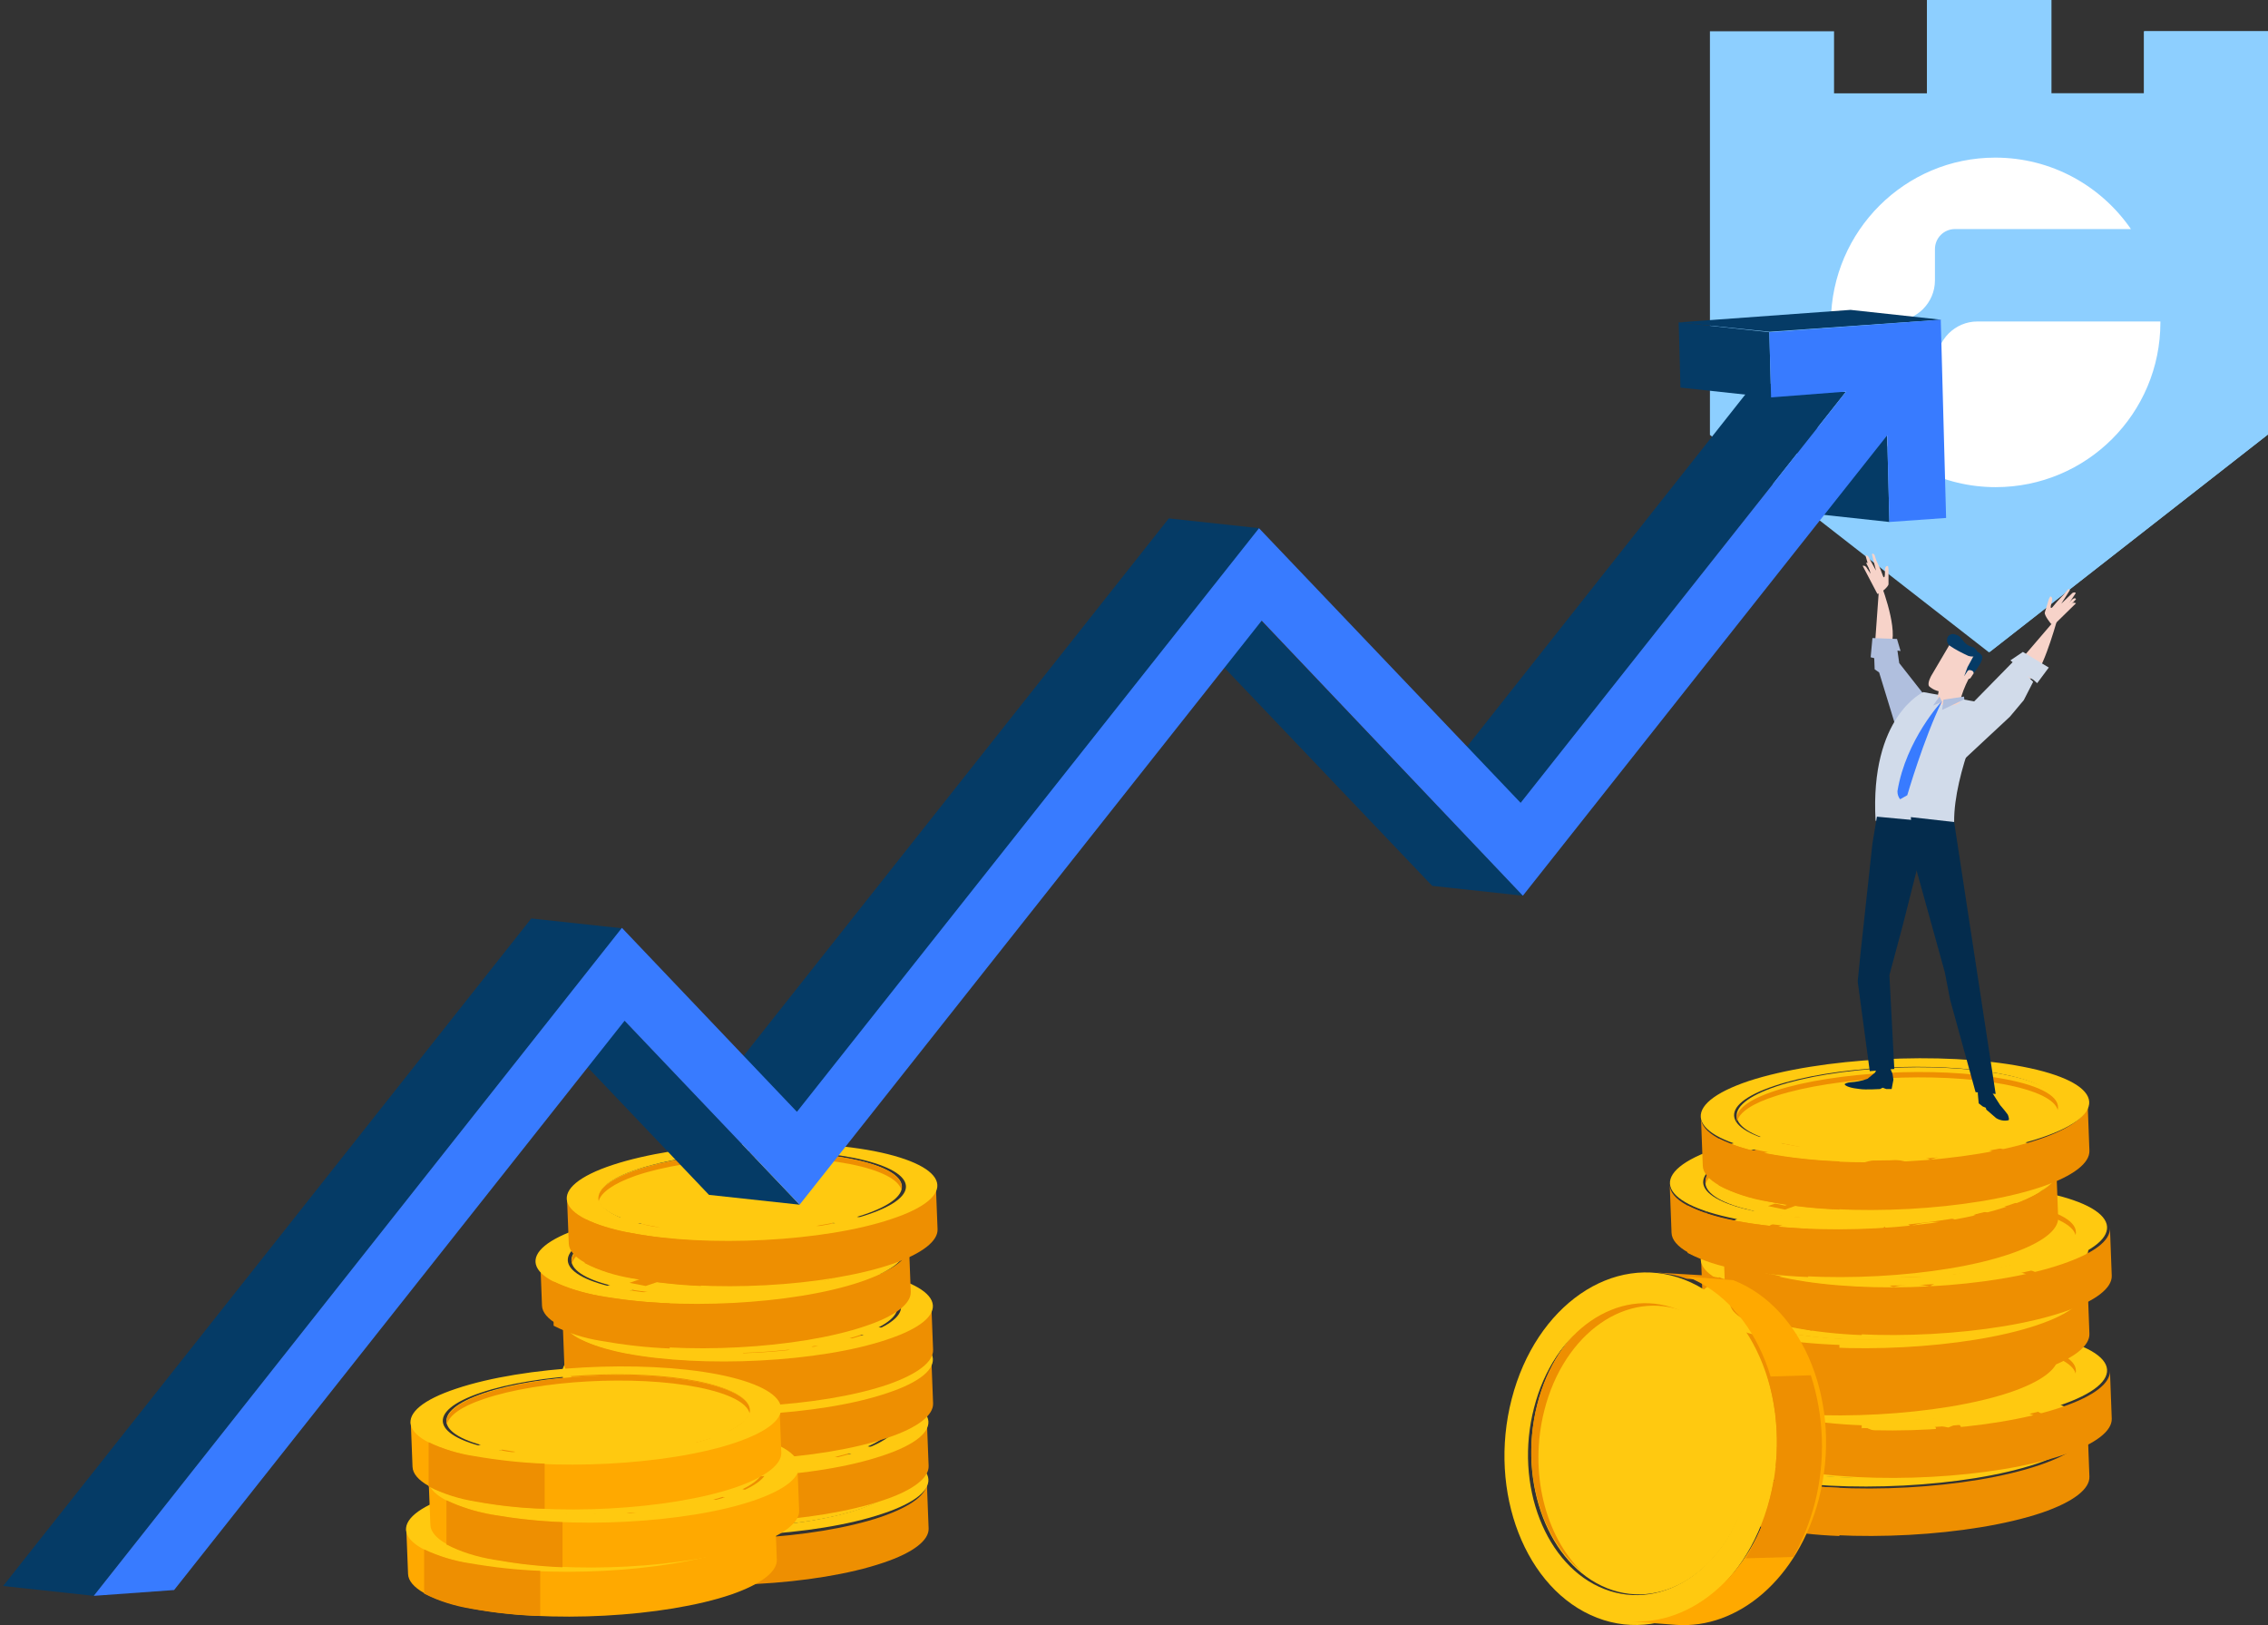 <?xml version="1.0" encoding="utf-8"?>
<!-- Generator: Adobe Illustrator 24.0.2, SVG Export Plug-In . SVG Version: 6.00 Build 0)  -->
<svg version="1.1" id="Capa_1" xmlns="http://www.w3.org/2000/svg" xmlns:xlink="http://www.w3.org/1999/xlink" x="0px" y="0px"
	 viewBox="0 0 508 364" style="enable-background:new 0 0 508 364;" xml:space="preserve">
<rect x="0" y="0" width="508" height="364" fill="#333333" stroke="none"/>
<style type="text/css">
	.st0{fill:#FFC910;}
	.st1{fill:#EE8F01;}
	.st2{fill:#EE5A28;}
	.st3{fill:#FFCA10;}
	.st4{fill:#FFA900;}
	.st5{fill:#8DCFFF;}
	.st6{fill:#F7D3C9;}
	.st7{fill:#B0BFDE;}
	.st8{fill:#042C4D;}
	.st9{fill:#D1DBEA;}
	.st10{fill:#053B66;}
	.st11{fill:#387BFF;}
	.st12{fill:#FFFFFF;}
</style>
<g>
	<g>
		<g>
			<path class="st0" d="M388.3,334c-0.1-3-0.2-7-0.3-10c0.1,2.1,0.2,7.6,0.3,9.8V334z"/>
			<path class="st1" d="M467.6,320c0.1,3.6,0.3,7.1,0.4,10.7c0.1,2.7-3.4,5.6-10.7,8.1c-15.8,5.3-43.1,6.8-61.1,3.3
				c-9.7-1.9-14.7-4.9-14.8-8l-0.4-10.7c0.1,3.2,5.1,6.1,14.8,8c18,3.6,45.3,2.1,61.1-3.3C464.2,325.6,467.7,322.7,467.6,320z"/>
			<path class="st0" d="M452.1,311.9c18.1,3.5,19.9,10.6,4.1,15.9s-43.3,6.7-61.4,3.2c-18.1-3.5-19.9-10.6-4.1-15.9
				S434.1,308.4,452.1,311.9z M399.8,329.4c15,2.9,37.7,1.7,50.8-2.7c13.1-4.4,11.6-10.3-3.4-13.2c-15-2.9-37.7-1.7-50.8,2.7
				C383.3,320.6,384.8,326.5,399.8,329.4z"/>
			<path class="st0" d="M447.7,313.6c15,2.9,16.5,8.8,3.4,13.2c-13.1,4.4-35.8,5.6-50.8,2.7c-15-2.9-16.5-8.8-3.4-13.2
				C410,311.9,432.8,310.7,447.7,313.6L447.7,313.6z"/>
			<path class="st1" d="M396.9,317.4c13.1-4.2,35.8-5.4,50.8-2.6c7.4,1.4,11.6,3.5,12.2,5.8c0.7-2.8-3.4-5.4-12.2-7
				c-15-2.8-37.7-1.6-50.8,2.6c-6.6,2.1-9.5,4.6-8.8,6.9C388.6,321.1,391.5,319.1,396.9,317.4L396.9,317.4z M385,328v10.6
				c3.5,1.8,7.2,3,11,3.6c5.3,1,10.6,1.6,16,1.8v-10.8c-5.5-0.2-11-0.8-16.4-1.8C391.9,330.8,388.4,329.6,385,328z"/>
			<path class="st1" d="M441,316.8l-4,1.4c1.6,0.5,2.3,1,2.2,1.6c-0.1,0.6-1,1.3-2.8,2l-4.1-0.8c1-0.4,1.4-0.8,1.3-1.2
				c-0.1-0.4-0.8-0.7-2-0.9c-1.4-0.3-2.8-0.4-4.1-0.3c-1.3,0.1-2.6,0.3-3.9,0.7c-0.3,0.1-0.7,0.3-1,0.5c-0.2,0.1-0.3,0.3-0.3,0.5
				c0,0.3,0.7,0.7,2.2,1.2c0.9,0.3,1.5,0.5,1.9,0.7c1.4,0.6,2,1.3,1.8,1.9c-0.2,0.6-1.1,1.3-2.8,1.9c-4.9,1.6-10,2-15,1.4l-4.8,1.7
				l-3.8-0.8l4.6-1.6c-2-0.5-3-1.2-2.9-2c0.1-0.8,1.2-1.5,3.4-2.3l3.9,0.8c-1.4,0.5-2,1-1.9,1.5c0.1,0.4,1,0.8,2.6,1.2
				c1.6,0.3,3.2,0.4,4.7,0.3c1.5-0.1,3-0.3,4.5-0.8c0.4-0.1,0.8-0.3,1.1-0.5c0.2-0.1,0.4-0.3,0.6-0.5c0.3-0.5-0.4-1-2-1.5l-0.6-0.2
				c-2-0.7-3.1-1.4-3.2-2c-0.1-0.6,0.8-1.3,2.6-1.9c2.2-0.7,4.4-1.2,6.7-1.4c2.4-0.2,4.8-0.2,7.3,0.1l3.9-1.4L441,316.8L441,316.8z"
				/>
			<path class="st0" d="M441,314.7l-4,1.4c1.6,0.5,2.3,1,2.2,1.6c-0.1,0.6-1,1.3-2.8,2l-4.1-0.8c1-0.4,1.4-0.8,1.3-1.1
				c-0.1-0.4-0.8-0.7-2-0.9c-1.4-0.3-2.8-0.4-4.1-0.3c-1.3,0.1-2.6,0.3-3.9,0.7c-0.3,0.1-0.7,0.2-1,0.4c-0.2,0.1-0.3,0.3-0.3,0.5
				c0,0.3,0.7,0.7,2.2,1.2c0.9,0.3,1.5,0.5,1.9,0.7c1.4,0.6,2,1.3,1.8,1.9c-0.2,0.6-1.1,1.3-2.8,1.9c-2.4,0.8-4.9,1.3-7.4,1.5
				c-2.5,0.3-5.1,0.2-7.6-0.1l-4.7,1.7l-3.8-0.8l4.6-1.6c-2-0.5-3-1.2-2.9-2c0.1-0.8,1.2-1.5,3.4-2.3l3.9,0.8c-1.4,0.5-2,1-1.9,1.4
				c0.1,0.4,1,0.8,2.6,1.2c1.6,0.3,3.2,0.4,4.7,0.3c1.5-0.1,3-0.4,4.5-0.8c0.4-0.1,0.8-0.3,1.1-0.5c0.2-0.1,0.4-0.3,0.6-0.4
				c0.3-0.5-0.4-1-2-1.6l-0.6-0.2c-2-0.7-3.1-1.4-3.2-2c-0.1-0.6,0.8-1.3,2.6-1.9c2.2-0.7,4.4-1.2,6.7-1.4c2.4-0.2,4.8-0.2,7.3,0.1
				l3.9-1.4L441,314.7L441,314.7z M393.3,320c-0.1-3-0.2-7-0.3-10c0.1,2.1,0.3,7.6,0.3,9.8V320z"/>
			<path class="st1" d="M472.6,307c0.1,3.6,0.3,7.1,0.4,10.7c0.1,2.7-3.4,5.6-10.7,8.1c-15.7,5.3-43.1,6.8-61.1,3.3
				c-9.7-1.9-14.7-4.9-14.8-8l-0.4-10.7c0.1,3.2,5.1,6.1,14.8,8c18,3.6,45.4,2.1,61.1-3.3C469.2,312.6,472.7,309.7,472.6,307
				L472.6,307z"/>
			<path class="st0" d="M457.1,298.9c18.1,3.5,19.9,10.6,4.1,15.9c-15.8,5.3-43.3,6.7-61.4,3.2c-18.1-3.5-19.9-10.6-4.1-15.9
				S439,295.4,457.1,298.9z M404.8,316.4c15,2.9,37.7,1.7,50.8-2.7c13.1-4.4,11.6-10.3-3.4-13.2c-15-2.9-37.7-1.7-50.8,2.7
				C388.3,307.6,389.8,313.5,404.8,316.4z"/>
			<path class="st0" d="M452.7,300.6c15,2.9,16.5,8.8,3.4,13.2c-13.1,4.4-35.8,5.6-50.8,2.7c-15-2.9-16.5-8.8-3.4-13.2
				C415,298.8,437.8,297.7,452.7,300.6z"/>
			<path class="st1" d="M401.9,304.4c13.1-4.2,35.9-5.4,50.8-2.6c7.5,1.4,11.6,3.5,12.2,5.8c0.7-2.8-3.4-5.4-12.2-7
				c-15-2.8-37.7-1.6-50.8,2.6c-6.6,2.1-9.5,4.6-8.8,6.9C393.6,308,396.5,306.1,401.9,304.4L401.9,304.4z M390,314v10.6
				c3.5,1.8,7.2,3,11,3.6c5.3,1,10.6,1.6,16,1.8v-10.8c-5.5-0.2-11-0.8-16.4-1.8C396.9,316.8,393.4,315.6,390,314z"/>
			<path class="st1" d="M446,303.8l-4,1.4c1.6,0.5,2.3,1,2.2,1.6c-0.1,0.6-1,1.3-2.8,2l-4.1-0.8c1-0.4,1.4-0.8,1.3-1.2
				s-0.8-0.7-2-0.9c-1.4-0.3-2.7-0.4-4.1-0.3c-1.3,0.1-2.6,0.3-3.9,0.7c-0.3,0.1-0.6,0.3-0.9,0.4c-0.2,0.2-0.3,0.3-0.3,0.5
				c0,0.2,0.7,0.7,2.2,1.2c0.9,0.3,1.5,0.5,1.9,0.7c1.4,0.6,2,1.3,1.8,1.9c-0.2,0.6-1.1,1.3-2.8,1.9c-4.9,1.6-10,2.1-15,1.4
				l-4.7,1.7l-3.8-0.8l4.6-1.6c-2-0.5-3-1.2-2.9-2c0.1-0.8,1.1-1.5,3.4-2.3l3.9,0.8c-1.4,0.5-2,1-1.9,1.5c0.1,0.4,1,0.8,2.6,1.2
				c1.6,0.3,3.2,0.4,4.7,0.3c1.5-0.1,3-0.3,4.5-0.8c0.4-0.1,0.8-0.3,1.1-0.5c0.2-0.1,0.4-0.3,0.6-0.5c0.3-0.5-0.4-1-2-1.5l-0.6-0.2
				c-2-0.7-3-1.4-3.2-2.1c-0.1-0.6,0.8-1.3,2.6-1.9c2.2-0.7,4.4-1.2,6.7-1.4c2.4-0.2,4.8-0.2,7.2,0.1l3.9-1.4L446,303.8L446,303.8z"
				/>
			<path class="st0" d="M446,301.7l-4,1.4c1.6,0.5,2.3,1,2.2,1.6c-0.1,0.6-1,1.3-2.8,2l-4.1-0.8c1-0.4,1.4-0.8,1.3-1.1
				c-0.1-0.4-0.8-0.7-2-0.9c-1.4-0.3-2.7-0.4-4.1-0.3c-1.3,0.1-2.6,0.3-3.9,0.7c-0.3,0.1-0.7,0.3-0.9,0.5c-0.2,0.1-0.3,0.3-0.3,0.5
				c0,0.2,0.7,0.7,2.2,1.2c0.9,0.3,1.5,0.5,1.9,0.7c1.4,0.6,2,1.3,1.8,1.9s-1.1,1.3-2.8,1.9c-4.9,1.6-10,2.1-15,1.5l-4.7,1.7
				l-3.8-0.8l4.6-1.6c-2-0.5-3-1.2-2.9-2c0.1-0.8,1.1-1.5,3.4-2.3l3.9,0.8c-1.4,0.5-2,1-1.9,1.4c0.1,0.4,1,0.8,2.6,1.2
				c1.6,0.3,3.2,0.4,4.7,0.3c1.5-0.1,3-0.3,4.5-0.8c0.4-0.1,0.8-0.3,1.1-0.5c0.2-0.1,0.4-0.3,0.6-0.4c0.3-0.5-0.4-1-2-1.6l-0.6-0.2
				c-2-0.7-3-1.4-3.2-2c-0.1-0.6,0.8-1.3,2.6-1.9c2.2-0.7,4.4-1.2,6.7-1.4c2.4-0.2,4.8-0.2,7.2,0.1l3.9-1.4L446,301.7L446,301.7z
				 M382.3,307c-0.1-3-0.2-7-0.3-10c0.1,2.1,0.3,7.6,0.3,9.8C382.3,306.8,382.3,306.9,382.3,307z"/>
			<path class="st1" d="M460.6,293c0.1,3.6,0.3,7.1,0.4,10.7c0.1,2.7-3.4,5.6-10.7,8.1c-15.7,5.3-43.1,6.8-61.1,3.3
				c-9.7-1.9-14.7-4.9-14.8-8l-0.4-10.7c0.1,3.2,5.1,6.1,14.8,8c18,3.6,45.4,2.1,61.1-3.3C457.2,298.6,460.6,295.7,460.6,293
				L460.6,293z"/>
			<path class="st0" d="M446.1,285.9c18.1,3.5,19.9,10.6,4.1,15.9c-15.8,5.3-43.3,6.7-61.4,3.2s-19.9-10.6-4.1-15.9
				C400.6,283.9,428.1,282.4,446.1,285.9z M393.8,303.4c15,2.9,37.7,1.7,50.8-2.7s11.6-10.3-3.4-13.2c-15-2.9-37.7-1.7-50.8,2.7
				C377.2,294.6,378.7,300.5,393.8,303.4L393.8,303.4L393.8,303.4z"/>
			<path class="st0" d="M441.7,287.6c15,2.9,16.5,8.8,3.4,13.2c-13,4.4-35.9,5.6-50.8,2.7c-15-2.9-16.5-8.8-3.4-13.2
				C404,285.9,426.7,284.7,441.7,287.6z"/>
			<path class="st1" d="M390.9,291.4c13.1-4.2,35.9-5.4,50.8-2.6c7.5,1.4,11.6,3.5,12.2,5.8c0.7-2.8-3.4-5.4-12.2-7
				c-14.9-2.8-37.7-1.6-50.8,2.6c-6.6,2.1-9.5,4.6-8.8,6.9C382.6,295.1,385.5,293.1,390.9,291.4L390.9,291.4z M378,301v10.6
				c3.5,1.8,7.2,3,11,3.6c5.3,1,10.6,1.6,16,1.8v-10.8c-5.5-0.2-11-0.8-16.5-1.8C384.9,303.8,381.3,302.6,378,301z"/>
			<path class="st1" d="M435,289.9l-4,1.3c1.6,0.5,2.3,1,2.3,1.6c0,0.6-1,1.3-2.8,2l-4.1-0.8c1-0.4,1.4-0.8,1.3-1.2
				c-0.1-0.4-0.8-0.7-2-0.9c-1.4-0.3-2.7-0.4-4.1-0.3c-1.3,0.1-2.7,0.3-3.9,0.7c-0.3,0.1-0.7,0.3-1,0.5c-0.2,0.1-0.3,0.3-0.3,0.5
				c0,0.2,0.7,0.7,2.2,1.2c0.9,0.3,1.5,0.5,1.9,0.7c1.4,0.6,2,1.3,1.8,1.9c-0.2,0.6-1.1,1.3-2.8,1.9c-4.9,1.6-10,2.1-15,1.4
				l-4.7,1.7l-3.8-0.8l4.6-1.6c-2-0.5-3-1.2-2.9-2c0.1-0.8,1.2-1.5,3.4-2.3l3.9,0.8c-1.4,0.5-2,1-1.9,1.5c0.1,0.4,1,0.8,2.6,1.2
				c1.6,0.3,3.1,0.4,4.7,0.3c1.5-0.1,3-0.3,4.5-0.8c0.4-0.1,0.8-0.3,1.1-0.5c0.2-0.1,0.4-0.3,0.6-0.5c0.3-0.5-0.4-1-2-1.5l-0.6-0.2
				c-2-0.7-3.1-1.4-3.2-2c-0.1-0.6,0.8-1.3,2.6-1.9c2.2-0.7,4.4-1.2,6.7-1.4c2.4-0.2,4.8-0.2,7.2,0.1l3.9-1.4L435,289.9z"/>
			<path class="st0" d="M435,288.8l-4,1.4c1.6,0.5,2.3,1,2.3,1.6c-0.1,0.6-1,1.3-2.8,2l-4.1-0.8c1-0.4,1.4-0.8,1.3-1.1
				c-0.1-0.4-0.8-0.7-2-0.9c-1.4-0.3-2.7-0.4-4.1-0.3c-1.3,0.1-2.7,0.3-3.9,0.7c-0.3,0.1-0.7,0.2-1,0.4c-0.2,0.1-0.3,0.3-0.3,0.5
				c0,0.2,0.7,0.7,2.2,1.2c0.9,0.3,1.5,0.5,1.9,0.7c1.4,0.6,2,1.3,1.8,1.9c-0.2,0.6-1.1,1.3-2.8,1.9c-2.4,0.8-4.9,1.3-7.4,1.5
				c-2.5,0.3-5.1,0.2-7.6-0.1l-4.7,1.7l-3.8-0.8l4.6-1.6c-2-0.5-3-1.2-2.9-2c0.1-0.8,1.2-1.5,3.4-2.3l3.9,0.8c-1.4,0.5-2,1-1.9,1.4
				c0.1,0.4,1,0.8,2.6,1.2c1.6,0.3,3.1,0.4,4.7,0.3c1.5-0.1,3-0.3,4.5-0.8c0.4-0.1,0.8-0.3,1.1-0.5c0.2-0.1,0.4-0.3,0.6-0.4
				c0.3-0.5-0.4-1-2-1.6l-0.6-0.2c-2-0.7-3.1-1.4-3.2-2c-0.1-0.6,0.8-1.3,2.6-1.9c2.2-0.7,4.4-1.2,6.7-1.4c2.4-0.2,4.8-0.2,7.2,0.1
				l3.9-1.4L435,288.8z M389.3,292c-0.1-3-0.2-7-0.3-10c0.1,2.1,0.3,7.6,0.3,9.8C389.3,291.8,389.3,291.9,389.3,292z"/>
			<path class="st1" d="M467.6,278c0.1,3.6,0.3,7.1,0.4,10.7c0.1,2.7-3.4,5.6-10.7,8.1c-15.7,5.4-43.1,6.8-61.1,3.3
				c-9.7-1.9-14.7-4.9-14.8-8l-0.4-10.7c0.1,3.2,5.1,6.1,14.8,8c18,3.5,45.4,2.1,61.1-3.3C464.2,283.6,467.7,280.7,467.6,278
				L467.6,278z"/>
			<path class="st0" d="M453.1,270.9c18.1,3.5,19.9,10.6,4.1,15.9c-15.8,5.3-43.3,6.7-61.4,3.2c-18.1-3.5-19.9-10.6-4.1-15.9
				C407.6,268.8,435.1,267.4,453.1,270.9L453.1,270.9z M400.8,288.4c15,2.9,37.7,1.7,50.8-2.7s11.6-10.3-3.4-13.2
				c-15-2.9-37.7-1.7-50.8,2.7C384.2,279.6,385.7,285.6,400.8,288.4L400.8,288.4L400.8,288.4z"/>
			<path class="st0" d="M448.7,272.6c15,2.9,16.5,8.8,3.4,13.2c-13,4.4-35.9,5.6-50.8,2.7c-15-2.9-16.5-8.8-3.4-13.1
				C411,270.9,433.7,269.7,448.7,272.6z"/>
			<path class="st1" d="M397.9,276.4c13.1-4.2,35.9-5.4,50.8-2.6c7.5,1.4,11.6,3.5,12.2,5.8c0.7-2.8-3.4-5.4-12.2-7
				c-14.9-2.8-37.7-1.6-50.8,2.6c-6.6,2.1-9.5,4.6-8.8,6.9C389.6,280.1,392.5,278,397.9,276.4z M385,286v10.6c3.5,1.8,7.2,3,11,3.6
				c5.3,1,10.6,1.6,16,1.8v-10.8c-5.5-0.2-11-0.8-16.4-1.8C391.9,288.8,388.4,287.6,385,286z"/>
			<path class="st0" d="M388.3,302c-0.1-3-0.2-7-0.3-10c0.1,2.1,0.2,7.6,0.3,9.8V302z"/>
			<path class="st1" d="M467.6,288c0.1,3.6,0.3,7.1,0.4,10.7c0.1,2.7-3.4,5.6-10.7,8.1c-15.8,5.4-43.1,6.8-61.1,3.3
				c-9.7-1.9-14.7-4.9-14.8-8l-0.4-10.7c0.1,3.2,5.1,6.1,14.8,8c18,3.6,45.3,2.1,61.1-3.3C464.2,293.6,467.7,290.7,467.6,288z"/>
			<path class="st0" d="M452.1,280.9c18.1,3.5,19.9,10.6,4.1,15.9c-15.8,5.3-43.3,6.7-61.4,3.3c-18.1-3.4-19.9-10.7-4-16
				C406.7,278.8,434.1,277.4,452.1,280.9L452.1,280.9z M399.8,298.4c15,2.9,37.7,1.7,50.8-2.7s11.6-10.3-3.4-13.2
				c-15-2.9-37.7-1.7-50.8,2.7S384.8,295.5,399.8,298.4z"/>
			<path class="st0" d="M447.7,282.6c15,2.9,16.5,8.8,3.4,13.2c-13.1,4.4-35.8,5.6-50.8,2.7s-16.5-8.8-3.4-13.2
				C410,280.9,432.8,279.7,447.7,282.6z"/>
			<path class="st1" d="M396.9,286.4c13.1-4.2,35.8-5.4,50.8-2.6c7.4,1.4,11.6,3.5,12.2,5.8c0.7-2.8-3.4-5.4-12.2-7
				c-15-2.8-37.7-1.6-50.8,2.6c-6.6,2.1-9.5,4.6-8.8,6.9C388.6,290.1,391.5,288.1,396.9,286.4z M385,296v10.6c3.5,1.8,7.2,3,11,3.6
				c5.3,1,10.6,1.6,16,1.8v-10.8c-5.5-0.2-11-0.7-16.4-1.7C391.9,298.8,388.4,297.7,385,296z"/>
			<path class="st1" d="M441,285.8l-4,1.4c1.6,0.5,2.3,1,2.2,1.6c-0.1,0.6-1,1.3-2.8,2l-4.1-0.8c1-0.4,1.4-0.8,1.3-1.1
				c-0.1-0.4-0.8-0.7-2-0.9c-1.4-0.3-2.8-0.4-4.1-0.3c-1.3,0.1-2.6,0.3-3.9,0.7c-0.3,0.1-0.7,0.3-1,0.4c-0.2,0.1-0.3,0.3-0.3,0.5
				c0,0.3,0.7,0.7,2.2,1.2c0.9,0.3,1.5,0.5,1.9,0.7c1.4,0.6,2,1.3,1.8,1.9c-0.2,0.6-1.1,1.2-2.8,1.8c-2.4,0.8-4.9,1.3-7.4,1.5
				c-2.5,0.3-5.1,0.2-7.6-0.1l-4.7,1.7l-3.8-0.8l4.6-1.6c-2-0.6-3-1.2-2.9-2c0.1-0.8,1.2-1.5,3.4-2.3l3.9,0.8c-1.4,0.5-2,1-1.9,1.4
				c0.1,0.4,1,0.8,2.6,1.1c1.6,0.3,3.2,0.4,4.7,0.3c1.5-0.1,3-0.4,4.5-0.8c0.4-0.1,0.8-0.3,1.1-0.5c0.2-0.1,0.4-0.3,0.6-0.5
				c0.3-0.5-0.4-1-2-1.6l-0.6-0.2c-2-0.7-3.1-1.4-3.2-2c-0.1-0.6,0.8-1.3,2.6-1.9c2.2-0.7,4.4-1.2,6.7-1.4c2.4-0.2,4.8-0.2,7.3,0.1
				l3.9-1.4L441,285.8L441,285.8z"/>
			<path class="st0" d="M441,283.8l-4,1.4c1.6,0.5,2.3,1,2.2,1.6c-0.1,0.6-1,1.3-2.8,2l-4.1-0.8c1-0.4,1.4-0.8,1.3-1.2
				c-0.1-0.4-0.8-0.7-2-0.9c-1.4-0.3-2.8-0.4-4.1-0.3c-1.3,0.1-2.6,0.3-3.9,0.7c-0.3,0.1-0.7,0.3-1,0.4c-0.2,0.1-0.3,0.3-0.3,0.5
				c0,0.3,0.7,0.7,2.2,1.2c0.9,0.3,1.5,0.5,1.9,0.7c1.4,0.6,2,1.3,1.8,1.9c-0.2,0.6-1.1,1.2-2.8,1.9c-2.4,0.8-4.9,1.3-7.4,1.5
				c-2.5,0.3-5.1,0.2-7.6-0.1l-4.8,1.7l-3.8-0.8l4.6-1.6c-2-0.6-3-1.2-2.9-2c0.1-0.8,1.2-1.5,3.4-2.3l3.9,0.8c-1.4,0.5-2,1-1.9,1.5
				c0.1,0.4,1,0.8,2.6,1.2c1.6,0.3,3.2,0.4,4.7,0.3c1.5-0.1,3-0.3,4.5-0.8c0.4-0.1,0.8-0.3,1.1-0.5c0.2-0.1,0.4-0.3,0.6-0.5
				c0.3-0.5-0.4-1-2-1.6l-0.6-0.2c-2-0.7-3.1-1.4-3.2-2.1c-0.1-0.6,0.8-1.3,2.6-1.9c2.2-0.7,4.4-1.2,6.7-1.4
				c2.4-0.2,4.8-0.2,7.3,0.1l3.9-1.4L441,283.8L441,283.8z M393.3,289c-0.1-3-0.2-7-0.3-10c0.1,2.1,0.3,7.6,0.3,9.8V289z"/>
			<path class="st1" d="M472.6,275c0.1,3.6,0.3,7.1,0.4,10.7c0.1,2.7-3.4,5.6-10.7,8.1c-15.7,5.3-43.1,6.8-61.1,3.3
				c-9.7-1.9-14.7-4.9-14.8-8l-0.4-10.7c0.1,3.2,5.1,6.1,14.8,8c18,3.5,45.4,2.1,61.1-3.3C469.2,280.6,472.7,277.8,472.6,275z"/>
			<path class="st0" d="M457.1,266.9c18.1,3.5,19.9,10.6,4.1,15.9c-15.8,5.3-43.3,6.7-61.4,3.2c-18.1-3.5-19.9-10.6-4.1-15.9
				C411.6,264.8,439,263.4,457.1,266.9L457.1,266.9z M404.8,284.5c15,2.9,37.7,1.7,50.8-2.7c13.1-4.4,11.6-10.3-3.4-13.2
				c-15-2.9-37.7-1.7-50.8,2.7C388.3,275.7,389.8,281.6,404.8,284.5L404.8,284.5z"/>
			<path class="st0" d="M452.7,268.6c15,2.9,16.5,8.8,3.4,13.2c-13.1,4.4-35.8,5.6-50.8,2.7c-15-2.9-16.5-8.8-3.4-13.2
				C415,266.9,437.8,265.7,452.7,268.6z"/>
			<path class="st1" d="M401.9,273.4c13.1-4.2,35.9-5.4,50.8-2.6c7.5,1.4,11.6,3.5,12.2,5.8c0.7-2.8-3.4-5.4-12.2-7
				c-15-2.8-37.7-1.6-50.8,2.6c-6.6,2.1-9.5,4.6-8.8,6.9C393.6,277.1,396.5,275.1,401.9,273.4z M390,283v10.6c3.5,1.8,7.2,3,11,3.6
				c5.3,1,10.6,1.6,16,1.8v-10.7c-5.5-0.2-11-0.8-16.4-1.8C396.9,285.8,393.4,284.7,390,283z"/>
			<path class="st1" d="M446,271.8l-4,1.4c1.6,0.5,2.3,1,2.2,1.6c-0.1,0.6-1,1.3-2.8,2l-4.1-0.8c1-0.4,1.4-0.8,1.3-1.1
				c-0.1-0.4-0.8-0.7-2-0.9c-1.4-0.3-2.7-0.4-4.1-0.3c-1.3,0.1-2.6,0.3-3.9,0.7c-0.3,0.1-0.6,0.3-0.9,0.4c-0.2,0.2-0.3,0.3-0.3,0.5
				c0,0.2,0.7,0.7,2.2,1.2c0.9,0.3,1.5,0.5,1.9,0.7c1.4,0.6,2,1.3,1.8,1.9c-0.2,0.6-1.1,1.2-2.8,1.8c-2.4,0.8-4.9,1.3-7.4,1.5
				c-2.5,0.3-5.1,0.2-7.6-0.1l-4.7,1.7l-3.8-0.8l4.6-1.6c-2-0.6-3-1.2-2.9-2c0.1-0.8,1.1-1.5,3.4-2.3l3.9,0.8c-1.4,0.5-2,1-1.9,1.4
				c0.1,0.4,1,0.8,2.6,1.2c1.6,0.3,3.2,0.4,4.7,0.3c1.5-0.1,3-0.4,4.5-0.8c0.4-0.1,0.8-0.3,1.1-0.5c0.2-0.1,0.4-0.3,0.6-0.5
				c0.3-0.5-0.4-1-2-1.6l-0.6-0.2c-2-0.7-3-1.4-3.2-2c-0.1-0.6,0.8-1.3,2.6-1.9c2.2-0.7,4.4-1.2,6.7-1.4c2.4-0.2,4.8-0.2,7.2,0.1
				l3.9-1.4L446,271.8L446,271.8z"/>
			<path class="st0" d="M446,270.7l-4,1.4c1.6,0.5,2.3,1,2.2,1.6c-0.1,0.6-1,1.3-2.8,2l-4.1-0.8c1-0.4,1.4-0.8,1.3-1.2
				c-0.1-0.4-0.8-0.7-2-0.9c-1.4-0.3-2.7-0.4-4.1-0.3c-1.3,0.1-2.6,0.3-3.9,0.7c-0.3,0.1-0.6,0.3-0.9,0.4c-0.2,0.2-0.3,0.3-0.3,0.5
				s0.7,0.7,2.2,1.2c0.9,0.3,1.5,0.5,1.9,0.7c1.4,0.6,2,1.3,1.8,1.9c-0.2,0.6-1.1,1.2-2.8,1.8c-2.4,0.8-4.9,1.3-7.4,1.5
				c-2.5,0.3-5.1,0.2-7.6-0.1l-4.7,1.7l-3.8-0.8l4.6-1.6c-2-0.6-3-1.2-2.9-2c0.1-0.8,1.1-1.5,3.4-2.3l3.9,0.8c-1.4,0.5-2,1-1.9,1.5
				c0.1,0.4,1,0.8,2.6,1.2c1.6,0.3,3.2,0.4,4.7,0.3c1.5-0.1,3-0.3,4.5-0.8c0.4-0.1,0.8-0.3,1.1-0.5c0.2-0.1,0.4-0.3,0.6-0.5
				c0.3-0.5-0.4-1-2-1.6l-0.6-0.2c-2-0.7-3-1.4-3.2-2.1c-0.1-0.6,0.8-1.3,2.6-1.9c2.2-0.7,4.4-1.2,6.7-1.4c2.4-0.2,4.8-0.2,7.2,0.1
				l3.9-1.4L446,270.7L446,270.7z M382.3,276c-0.1-3-0.2-7-0.3-10c0.1,2.1,0.3,7.6,0.3,9.8C382.3,275.8,382.3,275.9,382.3,276z"/>
			<path class="st1" d="M460.6,262c0.1,3.6,0.3,7.1,0.4,10.7c0.1,2.7-3.4,5.6-10.7,8.1c-15.7,5.4-43.1,6.8-61.1,3.3
				c-9.7-1.9-14.7-4.9-14.8-8l-0.4-10.7c0.1,3.2,5.1,6.1,14.8,8c18,3.5,45.4,2.1,61.1-3.3C457.2,267.6,460.6,264.7,460.6,262
				L460.6,262z"/>
			<path class="st0" d="M446.2,253.9c18.1,3.5,19.9,10.6,4.1,15.9c-15.8,5.3-43.3,6.8-61.4,3.2s-19.9-10.6-4.1-15.9
				C400.6,251.8,428.1,250.4,446.2,253.9L446.2,253.9z M393.8,271.4c15,2.9,37.7,1.7,50.8-2.7c13.1-4.4,11.6-10.3-3.4-13.2
				c-15-2.9-37.7-1.7-50.8,2.7C377.3,262.6,378.8,268.5,393.8,271.4L393.8,271.4L393.8,271.4z"/>
			<path class="st0" d="M441.7,255.6c15,2.9,16.5,8.8,3.4,13.2c-13,4.4-35.9,5.6-50.8,2.7c-15-2.9-16.5-8.8-3.4-13.2
				C404,253.9,426.7,252.7,441.7,255.6L441.7,255.6z"/>
			<path class="st1" d="M390.9,259.4c13.1-4.2,35.9-5.4,50.8-2.6c7.5,1.4,11.6,3.5,12.2,5.8c0.7-2.8-3.4-5.4-12.2-7
				c-14.9-2.8-37.7-1.6-50.8,2.6c-6.6,2.1-9.5,4.6-8.8,6.9C382.6,263.1,385.5,261.1,390.9,259.4z M378,270v10.6
				c3.5,1.8,7.2,3,11,3.6c5.3,1,10.6,1.6,16,1.8v-10.8c-5.5-0.2-11-0.8-16.5-1.8C384.9,272.8,381.3,271.6,378,270z"/>
			<path class="st1" d="M435,258.8l-4,1.4c1.6,0.5,2.3,1,2.3,1.6c-0.1,0.6-1,1.3-2.8,2l-4.1-0.8c1-0.4,1.4-0.8,1.3-1.2
				c-0.1-0.4-0.8-0.7-2-0.9c-1.4-0.3-2.7-0.4-4.1-0.3c-1.3,0.1-2.7,0.3-3.9,0.7c-0.3,0.1-0.7,0.3-1,0.4c-0.2,0.2-0.3,0.3-0.3,0.5
				c0,0.2,0.7,0.7,2.2,1.2c0.9,0.3,1.5,0.5,1.9,0.7c1.4,0.6,2,1.3,1.8,1.9c-0.2,0.6-1.1,1.2-2.8,1.8c-2.4,0.8-4.9,1.3-7.4,1.5
				c-2.5,0.3-5.1,0.2-7.6-0.1l-4.7,1.7l-3.8-0.8l4.6-1.6c-2-0.6-3-1.2-2.9-2c0.1-0.8,1.2-1.5,3.4-2.3l3.9,0.8c-1.4,0.5-2,1-1.9,1.4
				c0.1,0.4,1,0.8,2.6,1.2c1.6,0.3,3.1,0.4,4.7,0.3c1.5-0.1,3-0.4,4.5-0.8c0.4-0.1,0.8-0.3,1.1-0.5c0.2-0.1,0.4-0.3,0.6-0.5
				c0.3-0.5-0.4-1-2-1.6l-0.6-0.2c-2-0.7-3.1-1.4-3.2-2c-0.1-0.6,0.8-1.3,2.6-1.9c2.2-0.7,4.4-1.2,6.7-1.4c2.4-0.2,4.8-0.2,7.2,0.1
				l3.9-1.4L435,258.8z"/>
			<path class="st0" d="M435,257.8l-4,1.4c1.6,0.5,2.3,1,2.3,1.6c-0.1,0.6-1,1.3-2.8,2l-4.1-0.8c1-0.4,1.4-0.8,1.3-1.2
				c-0.1-0.4-0.8-0.7-2-0.9c-1.4-0.3-2.7-0.4-4.1-0.3c-1.3,0.1-2.7,0.3-3.9,0.7c-0.3,0.1-0.6,0.3-1,0.4c-0.2,0.2-0.3,0.3-0.3,0.5
				c0,0.2,0.7,0.7,2.2,1.2c0.9,0.3,1.5,0.5,1.9,0.7c1.4,0.6,2,1.3,1.8,1.9c-0.2,0.6-1.1,1.2-2.8,1.9c-2.4,0.8-4.9,1.3-7.4,1.5
				c-2.5,0.3-5.1,0.2-7.6-0.1l-4.7,1.7l-3.8-0.8l4.6-1.6c-2-0.6-3-1.2-2.9-2c0.1-0.8,1.2-1.5,3.4-2.3l3.9,0.8c-1.4,0.5-2,1-1.9,1.5
				c0.1,0.4,1,0.8,2.6,1.2c1.6,0.3,3.1,0.4,4.7,0.3c1.5-0.1,3-0.3,4.5-0.8c0.4-0.1,0.8-0.3,1.1-0.5c0.2-0.1,0.4-0.3,0.6-0.5
				c0.3-0.5-0.4-1-2-1.6l-0.6-0.2c-2-0.7-3.1-1.4-3.2-2.1c-0.1-0.6,0.8-1.3,2.6-1.9c2.2-0.7,4.4-1.2,6.7-1.4
				c2.4-0.2,4.8-0.2,7.2,0.1l3.9-1.4L435,257.8z M389.3,261c-0.1-3-0.2-7-0.3-10c0.1,2.1,0.3,7.6,0.3,9.8
				C389.3,260.8,389.3,260.9,389.3,261z"/>
			<path class="st1" d="M467.6,247c0.1,3.6,0.3,7.1,0.4,10.7c0.1,2.7-3.4,5.6-10.7,8.1c-15.7,5.3-43.1,6.8-61.1,3.3
				c-9.7-1.9-14.7-4.9-14.8-8l-0.4-10.7c0.1,3.2,5.1,6.1,14.8,8c18,3.5,45.4,2.1,61.1-3.3C464.2,252.6,467.7,249.7,467.6,247
				L467.6,247z"/>
			<path class="st0" d="M453.1,238.9c18.1,3.5,19.9,10.6,4.1,15.9c-15.8,5.3-43.3,6.7-61.4,3.2c-18.1-3.5-19.9-10.6-4.1-15.9
				C407.6,236.9,435.1,235.4,453.1,238.9L453.1,238.9z M400.8,256.4c15,2.9,37.7,1.7,50.8-2.7c13.1-4.4,11.6-10.3-3.4-13.2
				c-15-2.9-37.7-1.7-50.8,2.7C384.2,247.6,385.7,253.5,400.8,256.4L400.8,256.4L400.8,256.4z"/>
			<path class="st0" d="M448.7,240.6c15,2.9,16.5,8.8,3.4,13.2c-13,4.4-35.9,5.6-50.8,2.7c-15-2.9-16.5-8.8-3.4-13.2
				C411,238.9,433.7,237.7,448.7,240.6L448.7,240.6z"/>
			<path class="st1" d="M397.9,245.4c13.1-4.2,35.9-5.4,50.8-2.6c7.5,1.4,11.6,3.5,12.2,5.8c0.7-2.8-3.4-5.4-12.2-7
				c-14.9-2.8-37.7-1.6-50.8,2.6c-6.6,2.1-9.5,4.6-8.8,6.9C389.6,249.1,392.5,247.1,397.9,245.4z M385,255v10.5
				c3.5,1.8,7.2,3,11,3.6c5.3,1,10.6,1.6,16,1.8v-10.8c-5.5-0.2-11-0.8-16.4-1.8C391.9,257.7,388.4,256.6,385,255L385,255z"/>
			<path class="st2" d="M365,299l10.4,0.7l0.6,0.2l-10.4-0.6L365,299z"/>
			<path class="st0" d="M366.1,299l9.9,0.7l-0.1,0.3l-9.9-0.6L366.1,299z"/>
			<path class="st3" d="M365,299l10.4,0.7l3.6,1.3l-10.4-0.7L365,299z"/>
			<path class="st0" d="M369.8,291l6.2,0.3c-1.1,0-2.1-0.1-3.7-0.1s-2.9,0-3.8,0.1c-0.5,0-1.9,0.1-3.8,0.3c-1.6,0.1-2.6,0.3-3.7,0.4
				C363.8,291.2,366.8,290.9,369.8,291L369.8,291z"/>
			<path class="st0" d="M376,292.4c-13.1-5.2-27.3,4.8-31.7,22.3c-4.4,17.5,2.6,35.8,15.7,41c13.1,5.2,27.3-4.8,31.7-22.3
				C396.1,315.9,389.1,297.5,376,292.4z"/>
			<path class="st1" d="M345.9,315.9c4.4-17.4,18.6-27.3,31.6-22.1c2,0.8,3.8,1.9,5.5,3.2c-2-2-4.5-3.5-7.1-4.6
				c-13-5.1-27.2,4.8-31.6,22.2c-3.7,14.7,0.7,30,10.1,37.5C346.1,344.1,342.4,329.7,345.9,315.9z"/>
			<path class="st0" d="M370,291l10.3,0.7c2,0.1,3.9,0.6,5.7,1.3l-10.3-0.7C373.9,291.6,372,291.1,370,291z"/>
			<path class="st0" d="M377.3,286.6c15.9,6.2,24.5,28.1,19.1,49c-5.4,20.9-22.7,32.9-38.7,26.7c-16-6.2-24.5-28.1-19.1-49
				C344,292.4,361.3,280.4,377.3,286.6L377.3,286.6z M359.4,355.9c13.2,5.1,27.6-4.8,32-22.1c4.4-17.3-2.6-35.5-15.8-40.6
				c-13.2-5.1-27.6,4.8-32,22.1C339.1,332.6,346.2,350.8,359.4,355.9z"/>
			<path class="st1" d="M371,285l10.2,0.6c2.3,0.2,4.6,0.6,6.8,1.4l-10.2-0.6C375.6,285.6,373.3,285.2,371,285z"/>
			<path class="st4" d="M375.4,363.9l-10.4-0.8c13.9,1,27.3-10.3,32-28.2c5.4-20.9-3.2-42.8-19.2-49l10.4,0.8
				c16,6.2,24.6,28.1,19.2,49C402.7,353.6,389.3,364.9,375.4,363.9L375.4,363.9z"/>
			<path class="st1" d="M401.7,348.7c2.1-3.8,3.7-7.9,4.8-12.1c2.4-9.4,2.1-19.3-0.9-28.6l-9.7,0.3c2.6,9,2.8,18.5,0.5,27.5
				c-1.1,4.7-2.9,9.1-5.4,13.2L401.7,348.7z"/>
			<path class="st5" d="M410.8,7H383v90.4l62.5,48.7L508,97.3V7h-27.8v13.9h-20.8V0h-27.8v20.9h-20.8V7z"/>
			<path class="st5" d="M480.3,20.9h-20.8V0H445v145.5l0.7,0.5L508,97.3V7h-27.7V20.9z"/>
			<path class="st6" d="M420,143.9l1-13.9c0,0,4,9.9,2.7,14.2C422.5,148.4,420,143.9,420,143.9L420,143.9z M452,148.5l9-10.5
				c0,0-2.9,10.8-5.2,13.3C453.6,153.8,452,148.5,452,148.5L452,148.5z"/>
			<path class="st6" d="M459.4,139.7c0,0-1.5-1.8-1.4-2.5c0.2-0.7,0.9-3,0.9-3l0.3-0.6c0,0,0.8-0.1,0.3,1.5
				c-0.5,1.6,0.2,0.9,0.2,0.9l1.1-1.3l1.4-1.5l0.6-0.7c0,0,0.3-0.4,0.4-0.5c0.5-0.2,0.4,0.2,0.4,0.2l-1.9,3l2.5-2.4
				c0,0,0.4-0.2,0.6-0.1c0.2,0.1,0.1,0.2,0.1,0.2l-2.2,3.3l1.4-1.1c0,0,0.4-0.2,0.6-0.1l0.3,0.1l-5,4.9L459.4,139.7L459.4,139.7z"/>
			<path class="st6" d="M462,136.2l1.9-1.7c0.2-0.2,0.4-0.4,0.7-0.5c0.3-0.1,0.4,0.2,0.4,0.2l-2.6,2.8L462,136.2z M421,132.9
				c0,0,2-1.4,2-2.1c0-0.7,0-3.3,0-3.3l-0.1-0.7c0,0-0.8-0.4-0.7,1.4c0,1.7-0.4,0.9-0.4,0.9l-0.6-1.6l-0.9-1.9l-0.3-0.9
				c0,0-0.1-0.5-0.3-0.6c-0.4-0.3-0.4,0.1-0.4,0.1l0.9,3.6l-1.7-3.1c0,0-0.3-0.4-0.5-0.3c-0.2,0.1-0.1,0.2-0.1,0.2l1.1,3.9l-1-1.5
				c0,0-0.3-0.3-0.5-0.3c-0.1,0-0.2,0-0.3,0l3.3,6.3L421,132.9L421,132.9z"/>
			<path class="st6" d="M420,128.5l-1.2-1.8c-0.1-0.2-0.3-0.4-0.4-0.6c-0.1-0.1-0.3-0.1-0.4,0l1.5,2.9L420,128.5z"/>
			<path class="st7" d="M432,156.9l-6.6-8.4l-0.4-2.8l0.7,0.1l-0.8-2.7l-5.5-0.2l-0.4,4.3l0.8,0.2l0.1,2.5l1,0.7l3.8,12.4L432,156.9
				z"/>
			<path class="st8" d="M443.2,242.2l-0.2,2.7l0.2,2.2l0.9,0.7l0.7,0.3l0.1,0.4l2.2,1.9c0.8,0.5,1.8,0.7,2.7,0.5
				c0.4,0,0-1.1-0.1-1.3c-0.5-0.7-1.1-1.4-1.7-2.1l-1.6-2.5l-1.7-3.1L443.2,242.2L443.2,242.2z M423.4,239.3l0.5,1.2l0.2,1.3
				l-0.4,2.1h-1.2l-0.8-0.3l-0.6,0.3c0,0-3.3,0.2-4.5,0c-2-0.2-3.1-0.6-3.4-1c-0.2-0.2,0.8-0.5,1.2-0.5c1.3-0.1,2.6-0.3,3.9-0.8
				l1.7-1.4l0.5-1.1L423.4,239.3z"/>
			<path class="st9" d="M445,157.6l-14.2-2.6c0,0-12,5.4-10.7,28.8c0,0.1,17.7,4.8,17.6,0.3C437.6,172.9,445,157.6,445,157.6
				L445,157.6z"/>
			<path class="st9" d="M440.6,158.7l10.2-10.4l-0.5-0.4l2.8-1.9l5.8,3.5l-2.6,3.5l-0.8-0.7l-1.4-0.9l1.3,1.3l-2.1,4.1l-3.1,3.7
				L440,170L440.6,158.7z"/>
			<path class="st8" d="M437.7,184.1L447,245l-4.5-0.4l-5.7-20.7l-1.2-6.2l-6.8-24.5L428,183L437.7,184.1z"/>
			<path class="st8" d="M424.3,239.4l-1.1-21l3-11.2l3.9-15.4l-1.2-8.1l-8.5-0.8l-1,6l-2.7,24.9l-0.6,6l2.7,20.1L424.3,239.4z"/>
			<path class="st6" d="M434.9,151.9c-0.5,1.7-0.8,3.4-1,5.1c0.5,1.6,5,1.1,5.1,0.2c0.4-1.8,1.1-3.5,1.9-5.1
				C441.3,151.6,435.4,150,434.9,151.9L434.9,151.9z"/>
			<path class="st6" d="M438.5,151.1c0.9,0.1,1.7,0.4,2.5,0.7c-0.5,0.9-1,1.8-1.4,2.4c-1,1.2-2.4,1.8-3.8,1.8c-0.3,0-0.5,0-0.8,0
				c0.1-0.6,0.3-1.7,0.8-4C435.9,151,437.2,150.9,438.5,151.1L438.5,151.1z"/>
			<path class="st6" d="M436.9,144l-4.3,7.3c0,0-1,1.7-0.5,2.4c1,0.9,2.3,1.3,3.7,1.3c1.5,0,3-0.6,4-1.8c1.1-1.5,3.1-5.3,3.1-5.3
				s0.1-1.5-2.8-2.1C437.3,145.3,436.9,144,436.9,144L436.9,144z"/>
			<path class="st10" d="M438.2,142.2c-0.7-0.4-1.5-0.2-1.9,0.4c-0.4,0.7-0.2,1.5,0.4,2c1.3,0.9,2.7,1.6,4.2,2.3
				c0.7,0.2,1.4,0.2,2-0.1c0.4-0.3-0.3-1.8-1.1-1.9C439.5,144.3,439.6,142.5,438.2,142.2L438.2,142.2z"/>
			<path class="st10" d="M442.5,146.1l-1.8,3.3l-0.7,1.9l0.4,0.2l0.7,0.4c0,0,3.6-3.9,2.8-5.1C443.1,145.8,442.7,145.9,442.5,146.1
				L442.5,146.1z"/>
			<path class="st6" d="M440.1,151.2c-0.1,0.1-0.1,0.2,0,0.4c0,0.1,0.1,0.2,0.3,0.3l0.3,0.1c0.3,0.1,0.6,0,0.7-0.2l0.6-0.9
				c0.1-0.1,0.1-0.2,0-0.4c0-0.1-0.1-0.2-0.3-0.3l-0.3-0.1c-0.3-0.1-0.6,0-0.7,0.2L440.1,151.2z"/>
			<path class="st11" d="M435,157c0,0-8.1,8.6-10,20.2c0,0.7,0.2,1.3,0.6,1.8l1.6-0.9C427.2,178.1,430.9,165.4,435,157z"/>
			<path class="st7" d="M435.3,156.7L435,159l5-2.4l-0.1-0.6L435.3,156.7z M434.4,156l-1.4,2l2-0.8L434.4,156z"/>
			<path class="st0" d="M133.3,345l-0.3-9c0.1,1.9,0.2,6.9,0.3,8.8C133.3,344.9,133.3,344.9,133.3,345z"/>
			<path class="st1" d="M207.6,332l0.4,10.3c0.1,2.6-3.3,5.4-10.2,7.7c-15,5.1-41.1,6.5-58.3,3.1c-9.2-1.8-14-4.7-14.1-7.7
				l-0.4-10.3c0.1,3,4.9,5.8,14.1,7.7c17.2,3.4,43.3,2,58.3-3.1C204.3,337.3,207.7,334.6,207.6,332z"/>
			<path class="st0" d="M193.8,323.8c17.2,3.3,19,10.2,3.9,15.2c-15.1,5.1-41.3,6.4-58.6,3.1c-17.2-3.4-19-10.2-3.9-15.3
				C150.4,321.9,176.6,320.5,193.8,323.8L193.8,323.8z M143.9,340.6c14.3,2.8,36,1.6,48.5-2.6c12.5-4.2,11.1-9.9-3.2-12.7
				c-14.3-2.8-36-1.6-48.5,2.6C128.1,332.2,129.6,337.9,143.9,340.6L143.9,340.6z"/>
			<path class="st0" d="M189.4,325.5c14.1,2.7,15.6,8.3,3.2,12.5c-12.4,4.2-33.9,5.3-48,2.5c-14.1-2.7-15.6-8.3-3.2-12.5
				S175.3,322.8,189.4,325.5z"/>
			<path class="st1" d="M141.4,329.3c12.4-4.2,33.9-5.3,48-2.6c7,1.4,10.9,3.5,11.5,5.8c0.7-2.8-3.2-5.4-11.5-7
				c-14.1-2.8-35.6-1.6-48,2.6c-6.2,2.1-8.9,4.6-8.3,6.9C133.6,333.1,136.3,331.1,141.4,329.3z M129,339v9.9
				c3.3,1.6,6.9,2.8,10.6,3.4c5.1,0.9,10.2,1.5,15.4,1.7v-10.1c-5.3-0.2-10.6-0.7-15.8-1.7C135.7,341.6,132.2,340.5,129,339z"/>
			<path class="st1" d="M183,328.7l-3.8,1.3c1.5,0.4,2.2,0.9,2.1,1.5c-0.1,0.6-1,1.1-2.6,1.8l-3.9-0.8c0.9-0.4,1.3-0.7,1.2-1
				c-0.1-0.3-0.7-0.6-1.9-0.8c-1.3-0.2-2.6-0.3-3.9-0.2c-1.3,0.1-2.5,0.3-3.7,0.7c-0.3,0.1-0.6,0.2-0.9,0.4
				c-0.2,0.1-0.3,0.3-0.3,0.4c0,0.1,0.7,0.7,2.1,1.1c0.8,0.3,1.4,0.5,1.8,0.7c1.3,0.6,1.9,1.1,1.7,1.8c-0.2,0.6-1.1,1.1-2.7,1.7
				c-4.6,1.4-9.4,1.9-14.2,1.3l-4.5,1.5l-3.6-0.7l4.3-1.5c-1.9-0.5-2.8-1.1-2.7-1.8c0.1-0.7,1.1-1.4,3.2-2.1l3.7,0.7
				c-1.3,0.5-1.9,0.9-1.8,1.3s0.9,0.7,2.5,1c1.5,0.3,3,0.4,4.5,0.3c1.4-0.1,2.9-0.3,4.3-0.8c0.4-0.1,0.8-0.3,1.1-0.4
				c0.2-0.1,0.4-0.2,0.5-0.4c0.3-0.4-0.4-0.9-1.9-1.4l-0.6-0.2c-1.9-0.7-2.9-1.3-3-1.9c-0.1-0.6,0.7-1.1,2.4-1.7
				c2.1-0.7,4.2-1.1,6.3-1.3c2.3-0.2,4.6-0.2,6.8,0.1l3.7-1.3L183,328.7L183,328.7z"/>
			<path class="st0" d="M183,327.7l-3.8,1.3c1.5,0.4,2.2,0.9,2.1,1.5c-0.1,0.6-1,1.1-2.6,1.8l-3.9-0.7c0.9-0.4,1.3-0.7,1.2-1
				c-0.1-0.3-0.7-0.6-1.9-0.9c-1.3-0.2-2.6-0.3-3.9-0.2c-1.3,0.1-2.5,0.3-3.7,0.7c-0.3,0.1-0.6,0.2-0.9,0.4
				c-0.2,0.1-0.3,0.3-0.3,0.4c0,0.3,0.7,0.7,2.1,1.1c0.6,0.2,1.2,0.4,1.8,0.7c1.3,0.6,1.9,1.1,1.7,1.7c-0.2,0.6-1.1,1.1-2.7,1.7
				c-4.6,1.4-9.4,1.9-14.2,1.3l-4.5,1.5l-3.6-0.7l4.3-1.5c-1.9-0.5-2.8-1.1-2.7-1.8c0.1-0.7,1.1-1.4,3.2-2.1l3.7,0.7
				c-1.3,0.5-1.9,0.9-1.8,1.3c0.1,0.4,0.9,0.7,2.5,1.1c1.5,0.3,3,0.4,4.5,0.3c1.4-0.1,2.9-0.3,4.3-0.8c0.4-0.1,0.8-0.3,1.1-0.4
				c0.2-0.1,0.4-0.2,0.5-0.4c0.3-0.4-0.4-0.9-1.9-1.4l-0.6-0.2c-1.9-0.7-2.9-1.3-3-1.9c-0.1-0.6,0.7-1.1,2.4-1.8
				c2.1-0.7,4.2-1.1,6.3-1.2c2.3-0.2,4.6-0.2,6.8,0.1l3.7-1.3L183,327.7L183,327.7z M132.3,331l-0.3-9c0.1,1.9,0.2,6.9,0.3,8.8
				C132.3,330.9,132.3,330.9,132.3,331z"/>
			<path class="st1" d="M207.6,318l0.4,10.3c0.1,2.6-3.3,5.4-10.2,7.7c-15,5.1-41.1,6.5-58.3,3.1c-9.2-1.8-14-4.7-14.1-7.7
				l-0.4-10.3c0.1,3,4.9,5.8,14.1,7.7c17.2,3.4,43.3,2,58.3-3.1C204.3,323.4,207.7,320.6,207.6,318z"/>
			<path class="st0" d="M193.8,310.8c17.2,3.4,19,10.2,3.9,15.2c-15.1,5.1-41.3,6.4-58.6,3.1c-17.2-3.4-19-10.2-3.9-15.2
				C150.4,308.9,176.6,307.5,193.8,310.8z M143.9,327.6c14.3,2.8,36,1.6,48.5-2.6c12.5-4.2,11.1-9.8-3.2-12.7
				c-14.3-2.8-36-1.6-48.5,2.6C128.1,319.1,129.6,324.8,143.9,327.6L143.9,327.6z"/>
			<path class="st0" d="M188.4,312.5c14.1,2.7,15.6,8.3,3.2,12.5c-12.4,4.2-33.9,5.3-48,2.5c-14.1-2.7-15.6-8.3-3.2-12.5
				C152.8,310.9,174.3,309.8,188.4,312.5L188.4,312.5z"/>
			<path class="st1" d="M140.4,316.3c12.4-4.2,33.9-5.3,48-2.6c7,1.4,10.9,3.5,11.5,5.8c0.7-2.8-3.2-5.4-11.5-7
				c-14.1-2.8-35.6-1.6-48,2.6c-6.2,2.1-8.9,4.6-8.3,6.9C132.6,320,135.3,318.1,140.4,316.3z M129,326v9.9c3.3,1.6,6.9,2.8,10.6,3.4
				c5.1,0.9,10.2,1.5,15.4,1.7v-10.1c-5.3-0.2-10.6-0.7-15.8-1.7C135.7,328.6,132.2,327.5,129,326z"/>
			<path class="st1" d="M183,315.7l-3.8,1.3c1.5,0.4,2.2,0.9,2.1,1.5c-0.1,0.6-1,1.1-2.6,1.8l-3.9-0.8c0.9-0.4,1.3-0.7,1.2-1
				c-0.1-0.3-0.7-0.6-1.9-0.9c-1.3-0.2-2.6-0.3-3.9-0.2c-1.3,0.1-2.5,0.3-3.7,0.7c-0.3,0.1-0.6,0.2-0.9,0.4
				c-0.2,0.1-0.3,0.3-0.3,0.4c0,0.1,0.7,0.7,2.1,1.1c0.8,0.3,1.4,0.5,1.8,0.7c1.3,0.6,1.9,1.1,1.7,1.7s-1.1,1.1-2.7,1.7
				c-2.3,0.7-4.6,1.2-7,1.4c-2.4,0.2-4.8,0.2-7.2-0.1l-4.5,1.5l-3.6-0.7l4.3-1.5c-1.9-0.5-2.8-1.1-2.7-1.8c0.1-0.7,1.1-1.4,3.2-2.1
				l3.7,0.7c-1.3,0.5-1.9,0.9-1.8,1.3s0.9,0.7,2.5,1c1.5,0.3,3,0.4,4.5,0.3c1.4-0.1,2.9-0.3,4.3-0.8c0.4-0.1,0.7-0.3,1.1-0.4
				c0.2-0.1,0.4-0.2,0.5-0.4c0.3-0.4-0.4-0.9-1.9-1.4L163,321c-1.9-0.7-2.9-1.3-3-1.9c-0.1-0.6,0.7-1.1,2.4-1.7
				c2-0.7,4.2-1.1,6.3-1.3c2.3-0.2,4.6-0.2,6.8,0.1l3.7-1.3L183,315.7L183,315.7z"/>
			<path class="st0" d="M183,314.7l-3.8,1.3c1.5,0.4,2.2,0.9,2.1,1.5c-0.1,0.6-1,1.1-2.6,1.8l-3.9-0.8c0.9-0.4,1.3-0.7,1.2-1
				c-0.1-0.3-0.7-0.6-1.9-0.8c-1.3-0.2-2.6-0.3-3.9-0.2c-1.3,0.1-2.5,0.3-3.7,0.7c-0.3,0.1-0.6,0.2-0.9,0.4
				c-0.2,0.1-0.3,0.3-0.3,0.4c0,0.3,0.7,0.7,2.1,1.1c0.8,0.3,1.4,0.5,1.8,0.7c1.3,0.6,1.9,1.1,1.7,1.7s-1.1,1.1-2.7,1.7
				c-4.6,1.4-9.4,1.9-14.2,1.3l-4.5,1.5l-3.6-0.7l4.3-1.5c-1.9-0.5-2.8-1.1-2.7-1.8c0.1-0.7,1.1-1.4,3.2-2.1l3.7,0.7
				c-1.3,0.5-1.9,0.9-1.8,1.3s0.9,0.7,2.5,1.1c1.5,0.3,3,0.4,4.5,0.3c1.4-0.1,2.9-0.3,4.3-0.8c0.4-0.1,0.7-0.3,1.1-0.4
				c0.2-0.1,0.4-0.2,0.5-0.4c0.3-0.4-0.4-0.9-1.9-1.4L163,320c-1.9-0.7-2.9-1.3-3-1.9c-0.1-0.6,0.7-1.1,2.4-1.8
				c2-0.7,4.2-1.1,6.3-1.3c2.3-0.2,4.6-0.2,6.8,0.1l3.8-1.3L183,314.7L183,314.7z M134.3,317l-0.3-9c0.1,1.8,0.2,6.8,0.3,8.7V317z"
				/>
			<path class="st1" d="M208.6,304l0.4,10.3c0.1,2.6-3.3,5.4-10.2,7.7c-15,5.1-41.1,6.5-58.3,3.1c-9.2-1.8-14-4.7-14.1-7.7
				l-0.4-10.3c0.1,3,4.9,5.8,14.1,7.7c17.2,3.4,43.3,2,58.3-3.1C205.4,309.4,208.7,306.6,208.6,304z"/>
			<path class="st0" d="M194.8,296.8c17.2,3.3,19,10.2,3.9,15.2c-15.1,5.1-41.3,6.4-58.6,3.1c-17.2-3.4-19-10.2-3.9-15.3
				C151.4,294.9,177.6,293.5,194.8,296.8L194.8,296.8z M144.9,313.6c14.3,2.8,36,1.6,48.5-2.6s11.1-9.9-3.2-12.7
				c-14.3-2.8-36-1.6-48.5,2.6S130.6,310.8,144.9,313.6z"/>
			<path class="st0" d="M190.4,298.5c14.1,2.7,15.6,8.3,3.2,12.5c-12.4,4.2-33.8,5.3-48,2.5c-14.1-2.7-15.6-8.3-3.2-12.5
				C154.8,296.9,176.3,295.8,190.4,298.5L190.4,298.5z"/>
			<path class="st1" d="M142.4,302.3c12.4-4.2,33.8-5.3,48-2.6c7,1.4,10.9,3.5,11.5,5.8c0.7-2.8-3.2-5.4-11.5-7
				c-14.1-2.8-35.6-1.6-48,2.6c-6.2,2.1-8.9,4.6-8.3,6.9C134.6,306.1,137.3,304.1,142.4,302.3z M130,312v9.9
				c3.3,1.6,6.9,2.8,10.6,3.4c5.1,0.9,10.2,1.5,15.4,1.7v-10.1c-5.3-0.2-10.6-0.7-15.8-1.7C136.7,314.6,133.2,313.5,130,312L130,312
				z"/>
			<path class="st1" d="M184,301.7l-3.7,1.3c1.5,0.4,2.2,0.9,2.1,1.5c-0.1,0.6-1,1.1-2.6,1.8l-3.9-0.8c0.9-0.4,1.3-0.7,1.2-1
				c-0.1-0.3-0.8-0.6-1.9-0.8c-1.3-0.2-2.6-0.3-3.9-0.2c-1.3,0.1-2.5,0.3-3.7,0.7c-0.3,0.1-0.6,0.2-0.9,0.4
				c-0.2,0.1-0.3,0.2-0.3,0.4c0,0.3,0.7,0.7,2.1,1.1c0.9,0.3,1.5,0.5,1.8,0.7c1.3,0.6,1.9,1.1,1.7,1.8c-0.2,0.6-1.1,1.1-2.7,1.7
				c-2.3,0.7-4.6,1.2-7,1.4c-2.4,0.3-4.8,0.2-7.2-0.1l-4.5,1.5l-3.6-0.7l4.3-1.5c-1.9-0.5-2.8-1.1-2.7-1.8c0.1-0.7,1.1-1.4,3.2-2.1
				l3.7,0.7c-1.3,0.5-1.9,0.9-1.8,1.3c0.1,0.4,0.9,0.7,2.5,1c1.5,0.3,3,0.4,4.5,0.3c1.4-0.1,2.9-0.3,4.3-0.8
				c0.4-0.1,0.8-0.3,1.1-0.4c0.2-0.1,0.4-0.2,0.5-0.4c0.3-0.4-0.4-0.9-1.9-1.4l-0.6-0.2c-1.9-0.7-2.9-1.3-3-1.9s0.7-1.1,2.4-1.8
				c2-0.7,4.2-1.1,6.3-1.3c2.3-0.2,4.6-0.2,6.8,0.1l3.7-1.3L184,301.7L184,301.7z"/>
			<path class="st0" d="M184,299.7l-3.7,1.3c1.5,0.4,2.2,0.9,2.1,1.5s-1,1.1-2.6,1.8l-3.9-0.7c0.9-0.4,1.3-0.7,1.2-1
				c-0.1-0.3-0.8-0.6-1.9-0.9c-1.3-0.2-2.6-0.3-3.9-0.2c-1.3,0.1-2.5,0.3-3.7,0.7c-0.3,0.1-0.6,0.2-0.9,0.4
				c-0.2,0.1-0.3,0.3-0.3,0.4s0.7,0.7,2.1,1.1c0.6,0.2,1.2,0.4,1.8,0.7c1.3,0.6,1.9,1.1,1.7,1.7c-0.2,0.6-1.1,1.1-2.7,1.7
				c-2.3,0.7-4.6,1.2-7,1.4c-2.4,0.2-4.8,0.2-7.2-0.1l-4.5,1.5l-3.6-0.7l4.3-1.5c-1.9-0.5-2.8-1.1-2.7-1.8c0.1-0.7,1.1-1.4,3.2-2.1
				l3.7,0.7c-1.3,0.5-1.9,0.9-1.8,1.3c0.1,0.4,0.9,0.7,2.5,1.1c1.5,0.3,3,0.4,4.5,0.3c1.4-0.1,2.9-0.3,4.3-0.8
				c0.4-0.1,0.8-0.3,1.1-0.4c0.2-0.1,0.4-0.2,0.5-0.4c0.3-0.4-0.4-0.9-1.9-1.4l-0.6-0.2c-1.9-0.7-2.9-1.3-3-1.9
				c-0.1-0.6,0.7-1.1,2.4-1.7c2-0.7,4.2-1.1,6.3-1.3c2.3-0.2,4.6-0.2,6.8,0.1l3.7-1.3L184,299.7L184,299.7z M133.3,305l-0.3-9
				c0.1,1.9,0.2,6.9,0.3,8.8V305z"/>
			<path class="st1" d="M208.6,292l0.4,10.3c0.1,2.6-3.3,5.4-10.2,7.8c-15,5.1-41.1,6.5-58.3,3.1c-9.2-1.8-14-4.7-14.1-7.7
				l-0.4-10.3c0.1,3,4.9,5.8,14.1,7.7c17.2,3.4,43.3,2,58.3-3.1C205.4,297.4,208.7,294.6,208.6,292z"/>
			<path class="st0" d="M194.8,284.8c17.2,3.4,19,10.2,3.9,15.2c-15.1,5.1-41.3,6.4-58.6,3.1c-17.2-3.4-19-10.2-3.9-15.2
				C151.4,282.9,177.6,281.5,194.8,284.8z M144.8,301.6c14.3,2.8,36,1.6,48.5-2.6c12.5-4.2,11.1-9.8-3.2-12.7
				c-14.3-2.8-36-1.6-48.5,2.6C129.1,293.1,130.5,298.8,144.8,301.6L144.8,301.6z"/>
			<path class="st0" d="M189.4,286.5c14.1,2.7,15.6,8.3,3.2,12.5c-12.4,4.2-33.8,5.3-48,2.5c-14.1-2.7-15.6-8.3-3.2-12.5
				C153.8,284.9,175.3,283.8,189.4,286.5L189.4,286.5z"/>
			<path class="st1" d="M141.4,290.3c12.4-4.2,33.8-5.3,48-2.6c7,1.4,10.9,3.5,11.5,5.8c0.7-2.7-3.2-5.4-11.5-7
				c-14.1-2.8-35.6-1.6-48,2.6c-6.2,2.1-8.9,4.6-8.3,6.9C133.6,294,136.3,292.1,141.4,290.3L141.4,290.3z M130,300v9.9
				c3.3,1.7,6.9,2.8,10.6,3.4c5.1,0.9,10.3,1.5,15.4,1.7v-10.1c-5.3-0.2-10.6-0.7-15.8-1.7C136.7,302.6,133.2,301.5,130,300L130,300
				z"/>
			<path class="st1" d="M184,289.6l-3.7,1.3c1.5,0.4,2.2,0.9,2.1,1.5s-1,1.2-2.6,1.8l-3.9-0.8c0.9-0.4,1.3-0.7,1.2-1
				s-0.8-0.6-1.9-0.9c-1.3-0.2-2.6-0.3-3.9-0.2c-1.3,0.1-2.5,0.3-3.7,0.7c-0.3,0.1-0.6,0.2-0.9,0.4c-0.2,0.1-0.3,0.3-0.3,0.4
				c0,0.1,0.7,0.7,2.1,1.2c0.6,0.2,1.2,0.4,1.8,0.7c1.3,0.6,1.9,1.2,1.7,1.8s-1.1,1.2-2.7,1.7c-2.3,0.8-4.6,1.2-7,1.4
				c-2.4,0.2-4.8,0.2-7.2-0.1l-4.5,1.5l-3.6-0.7l4.3-1.5c-1.9-0.5-2.8-1.2-2.7-1.8c0.1-0.7,1.1-1.4,3.2-2.1l3.7,0.7
				c-1.3,0.5-1.9,0.9-1.8,1.3c0.1,0.4,0.9,0.7,2.5,1c1.5,0.3,3,0.4,4.5,0.3c1.4-0.1,2.8-0.3,4.2-0.7c0.4-0.1,0.8-0.3,1.1-0.4
				c0.2-0.1,0.4-0.2,0.5-0.4c0.3-0.4-0.4-0.9-1.9-1.4l-0.6-0.2c-1.9-0.7-2.9-1.3-3-1.9c-0.1-0.6,0.7-1.2,2.4-1.8
				c2-0.7,4.2-1.1,6.3-1.3c2.3-0.2,4.6-0.2,6.8,0.1l3.7-1.3L184,289.6L184,289.6z"/>
			<path class="st0" d="M184,288.7l-3.7,1.2c1.5,0.4,2.2,0.9,2.1,1.5c-0.1,0.6-1,1.1-2.6,1.8l-3.9-0.8c0.9-0.4,1.3-0.7,1.2-1
				c-0.1-0.3-0.8-0.6-1.9-0.8c-1.3-0.2-2.6-0.3-3.9-0.2c-1.3,0.1-2.5,0.3-3.7,0.7c-0.3,0.1-0.6,0.2-0.9,0.4
				c-0.2,0.1-0.3,0.2-0.3,0.4c0,0.3,0.7,0.7,2.1,1.1c0.6,0.2,1.2,0.4,1.8,0.7c1.3,0.6,1.9,1.1,1.7,1.7c-0.2,0.6-1.1,1.1-2.7,1.7
				c-2.3,0.7-4.6,1.2-7,1.4c-2.4,0.3-4.8,0.2-7.2-0.1l-4.5,1.5l-3.6-0.7l4.3-1.5c-1.9-0.5-2.8-1.1-2.7-1.8c0.1-0.7,1.1-1.4,3.2-2.1
				l3.7,0.7c-1.3,0.5-1.9,0.9-1.8,1.3c0.1,0.4,0.9,0.7,2.5,1c1.5,0.3,3,0.4,4.5,0.3c1.4-0.1,2.9-0.3,4.3-0.8
				c0.4-0.1,0.8-0.3,1.1-0.4c0.2-0.1,0.4-0.2,0.5-0.4c0.3-0.4-0.4-0.9-1.9-1.4l-0.6-0.2c-1.9-0.7-2.9-1.3-3-1.9
				c-0.1-0.6,0.7-1.1,2.4-1.8c2-0.7,4.2-1.1,6.3-1.3c2.3-0.2,4.6-0.2,6.8,0.1l3.7-1.3L184,288.7L184,288.7z M128.3,292l-0.3-9
				c0.1,1.9,0.2,6.9,0.3,8.8V292z"/>
			<path class="st1" d="M203.6,279l0.4,10.3c0.1,2.6-3.3,5.4-10.2,7.7c-15,5.1-41.1,6.5-58.3,3.1c-9.2-1.8-14-4.7-14.1-7.7
				l-0.4-10.3c0.1,3,4.9,5.8,14.1,7.7c17.2,3.4,43.3,2,58.3-3.1C200.4,284.4,203.7,281.6,203.6,279L203.6,279z"/>
			<path class="st0" d="M188.8,271.8c17.2,3.4,19,10.2,3.9,15.3c-15.1,5.1-41.3,6.4-58.6,3.1c-17.2-3.4-19-10.2-3.9-15.2
				C145.4,269.9,171.6,268.5,188.8,271.8z M138.9,288.6c14.3,2.8,36,1.6,48.5-2.6c12.5-4.2,11.1-9.9-3.2-12.7
				c-14.3-2.8-36-1.6-48.5,2.6S124.6,285.8,138.9,288.6z"/>
			<path class="st0" d="M184.4,273.5c14.1,2.7,15.6,8.3,3.2,12.5c-12.4,4.2-33.8,5.3-48,2.5c-14.1-2.7-15.6-8.3-3.2-12.5
				C148.8,271.9,170.3,270.8,184.4,273.5L184.4,273.5z"/>
			<path class="st1" d="M136.4,277.4c12.4-4.2,33.8-5.3,48-2.6c7,1.4,10.9,3.5,11.5,5.8c0.7-2.7-3.2-5.4-11.5-7
				c-14.1-2.8-35.6-1.6-48,2.6c-6.2,2.1-8.9,4.6-8.3,6.9C128.5,281.1,131.3,279.1,136.4,277.4L136.4,277.4z M124,287v9.9
				c3.3,1.7,6.9,2.8,10.6,3.4c5.1,0.9,10.3,1.5,15.4,1.7v-10.1c-5.3-0.2-10.6-0.8-15.8-1.7C130.7,289.6,127.2,288.5,124,287L124,287
				z"/>
			<path class="st1" d="M178,276.7l-3.7,1.3c1.5,0.4,2.2,0.9,2.1,1.5c-0.1,0.6-1,1.1-2.6,1.8l-3.9-0.8c0.9-0.4,1.3-0.7,1.2-1
				c-0.1-0.3-0.8-0.6-1.9-0.8c-1.3-0.2-2.6-0.3-3.9-0.2c-1.3,0.1-2.5,0.3-3.7,0.7c-0.3,0.1-0.6,0.2-0.9,0.4
				c-0.2,0.1-0.3,0.3-0.3,0.4s0.7,0.7,2.1,1.1c0.8,0.3,1.5,0.5,1.8,0.7c1.3,0.6,1.9,1.1,1.7,1.7c-0.2,0.6-1.1,1.1-2.7,1.7
				c-4.6,1.4-9.4,1.9-14.2,1.3l-4.5,1.5l-3.6-0.7l4.3-1.5c-1.9-0.5-2.8-1.1-2.7-1.8c0.1-0.7,1.1-1.4,3.2-2.1l3.7,0.7
				c-1.3,0.5-1.9,0.9-1.8,1.3c0.1,0.4,0.9,0.7,2.5,1.1c1.5,0.3,3,0.4,4.5,0.3c1.4-0.1,2.9-0.3,4.3-0.8c0.4-0.1,0.7-0.3,1.1-0.4
				c0.2-0.1,0.4-0.2,0.5-0.4c0.3-0.4-0.4-0.9-1.9-1.4L158,282c-1.9-0.7-2.9-1.3-3-1.9c-0.1-0.6,0.7-1.1,2.4-1.8
				c2-0.7,4.2-1.1,6.3-1.3c2.3-0.2,4.6-0.2,6.8,0.1l3.7-1.3L178,276.7L178,276.7z"/>
			<path class="st0" d="M178,274.7l-3.7,1.3c1.5,0.4,2.2,0.9,2.1,1.5c-0.1,0.6-1,1.1-2.6,1.8l-3.9-0.8c0.9-0.4,1.3-0.7,1.2-1
				s-0.8-0.6-1.9-0.9c-1.3-0.2-2.6-0.3-3.9-0.2c-1.3,0.1-2.5,0.3-3.7,0.7c-0.3,0.1-0.6,0.2-0.9,0.4c-0.2,0.1-0.3,0.3-0.3,0.4
				c0,0.1,0.7,0.7,2.1,1.1c0.8,0.3,1.5,0.5,1.8,0.7c1.3,0.6,1.9,1.1,1.7,1.7s-1.1,1.1-2.7,1.7c-2.3,0.7-4.6,1.2-7,1.4
				c-2.4,0.2-4.8,0.2-7.2-0.1l-4.5,1.5l-3.6-0.7l4.3-1.5c-1.9-0.5-2.8-1.1-2.7-1.8c0.1-0.7,1.1-1.4,3.2-2.1l3.7,0.7
				c-1.3,0.5-1.9,0.9-1.8,1.3s0.9,0.7,2.5,1c1.5,0.3,3,0.4,4.5,0.3c1.4-0.1,2.9-0.3,4.3-0.8c0.4-0.1,0.7-0.3,1.1-0.4
				c0.2-0.1,0.4-0.2,0.5-0.4c0.3-0.4-0.4-0.9-1.9-1.4L158,280c-1.9-0.7-2.9-1.3-3-1.9c-0.1-0.6,0.7-1.1,2.4-1.7
				c2-0.7,4.2-1.1,6.3-1.3c2.3-0.2,4.6-0.2,6.8,0.1l3.7-1.3L178,274.7L178,274.7z M134.3,278l-0.3-9c0.1,1.9,0.2,6.9,0.3,8.8
				C134.3,277.9,134.3,277.9,134.3,278z"/>
			<path class="st1" d="M209.6,265l0.4,10.3c0.1,2.6-3.3,5.4-10.2,7.8c-15,5.1-41.1,6.5-58.3,3.1c-9.2-1.8-14-4.7-14.1-7.7
				l-0.4-10.3c0.1,3,4.9,5.8,14.1,7.7c17.2,3.4,43.3,2,58.3-3.1C206.3,270.4,209.7,267.6,209.6,265z"/>
			<path class="st0" d="M195.8,257.8c17.2,3.4,19,10.2,3.9,15.2c-15.1,5.1-41.3,6.4-58.6,3.1c-17.2-3.4-19-10.2-3.9-15.2
				C152.4,255.9,178.6,254.5,195.8,257.8z M145.9,274.6c14.3,2.8,36,1.6,48.5-2.6c12.5-4.2,11.1-9.8-3.2-12.7
				c-14.3-2.8-36-1.6-48.5,2.6C130.1,266.1,131.6,271.8,145.9,274.6L145.9,274.6z"/>
			<path class="st0" d="M190.4,259.5c14.1,2.7,15.6,8.3,3.2,12.5c-12.4,4.2-33.9,5.3-48,2.5c-14.1-2.7-15.6-8.3-3.2-12.5
				C154.8,257.9,176.3,256.7,190.4,259.5L190.4,259.5z"/>
			<path class="st1" d="M142.4,263.3c12.4-4.2,33.9-5.3,48-2.6c7,1.4,10.9,3.5,11.5,5.8c0.7-2.8-3.2-5.4-11.5-7
				c-14.1-2.8-35.6-1.6-48,2.6c-6.2,2.1-8.9,4.6-8.3,6.9C134.6,267.1,137.3,265.1,142.4,263.3z M131,273v9.9
				c3.3,1.7,6.9,2.8,10.6,3.4c5.1,0.9,10.2,1.5,15.4,1.7v-10.1c-5.3-0.2-10.6-0.8-15.8-1.8C137.7,275.6,134.2,274.5,131,273z"/>
			<path class="st0" d="M99.3,352l-0.3-9c0.1,1.9,0.2,6.9,0.3,8.8V352z"/>
			<path class="st4" d="M173.6,339l0.4,10.3c0.1,2.6-3.3,5.4-10.2,7.8c-15,5.1-41.1,6.5-58.3,3.1c-9.2-1.8-14-4.7-14.1-7.7L91,342.2
				c0.1,3,4.9,5.8,14.1,7.7c17.2,3.4,43.3,2,58.3-3.1C170.4,344.4,173.7,341.6,173.6,339L173.6,339z"/>
			<path class="st0" d="M159.8,331.8c17.2,3.4,19,10.2,3.9,15.3c-15.1,5.1-41.3,6.4-58.6,3.1c-17.2-3.4-19-10.2-3.9-15.2
				C116.4,329.9,142.6,328.5,159.8,331.8L159.8,331.8z M109.9,348.6c14.3,2.8,36,1.6,48.5-2.6c12.5-4.2,11.1-9.8-3.2-12.7
				s-36-1.6-48.5,2.6S95.6,345.8,109.9,348.6L109.9,348.6z"/>
			<path class="st0" d="M155.4,333.5c14.1,2.7,15.6,8.3,3.2,12.5c-12.4,4.2-33.9,5.3-48,2.5c-14.1-2.7-15.6-8.3-3.2-12.5
				C119.8,331.8,141.3,330.8,155.4,333.5L155.4,333.5z"/>
			<path class="st1" d="M107.4,337.3c12.4-4.2,33.9-5.4,48-2.6c7,1.4,10.9,3.5,11.5,5.8c0.7-2.7-3.2-5.4-11.5-7
				c-14.1-2.8-35.6-1.6-48,2.6c-6.2,2.1-8.9,4.6-8.3,6.9C99.6,341,102.4,339,107.4,337.3z M95,347v9.9c3.3,1.7,6.9,2.8,10.6,3.4
				c5.1,0.9,10.3,1.5,15.4,1.6v-10.1c-5.3-0.2-10.6-0.8-15.8-1.7C101.7,349.6,98.2,348.5,95,347z"/>
			<path class="st1" d="M149,336.7l-3.7,1.3c1.5,0.4,2.2,0.9,2.1,1.5s-1,1.1-2.6,1.8l-3.9-0.7c0.9-0.4,1.3-0.7,1.2-1
				c-0.1-0.3-0.8-0.6-1.9-0.9c-1.3-0.2-2.6-0.3-3.9-0.2c-1.3,0.1-2.5,0.3-3.7,0.7c-0.3,0.1-0.6,0.2-0.9,0.4
				c-0.2,0.1-0.3,0.3-0.3,0.4s0.7,0.7,2.1,1.1c0.8,0.3,1.5,0.5,1.8,0.7c1.3,0.6,1.9,1.1,1.7,1.7c-0.2,0.6-1.1,1.1-2.7,1.7
				c-4.6,1.4-9.4,1.9-14.2,1.3l-4.5,1.5l-3.6-0.7l4.3-1.5c-1.9-0.5-2.8-1.1-2.7-1.8c0.1-0.7,1.1-1.4,3.2-2.1l3.7,0.7
				c-1.3,0.5-1.9,0.9-1.8,1.3c0.1,0.4,0.9,0.7,2.5,1.1c1.5,0.3,3,0.4,4.5,0.3c1.4-0.1,2.9-0.3,4.3-0.8c0.4-0.1,0.7-0.3,1.1-0.4
				c0.2-0.1,0.4-0.2,0.5-0.4c0.3-0.4-0.4-0.9-1.9-1.4L129,342c-1.9-0.7-2.9-1.3-3-1.9c-0.1-0.6,0.7-1.1,2.4-1.7
				c2-0.7,4.2-1.1,6.3-1.3c2.3-0.2,4.6-0.2,6.8,0.1l3.7-1.3L149,336.7L149,336.7z"/>
			<path class="st0" d="M149,334.7l-3.7,1.3c1.5,0.4,2.2,0.9,2.1,1.5c-0.1,0.6-1,1.1-2.6,1.8l-3.9-0.8c0.9-0.4,1.3-0.7,1.2-1
				c-0.1-0.3-0.8-0.6-1.9-0.8c-1.3-0.2-2.6-0.3-3.9-0.2c-1.3,0.1-2.5,0.3-3.7,0.7c-0.3,0.1-0.6,0.2-0.9,0.4
				c-0.2,0.1-0.3,0.3-0.3,0.4c0,0.1,0.7,0.7,2.1,1.1c0.8,0.3,1.5,0.5,1.8,0.7c1.3,0.6,1.9,1.1,1.7,1.8c-0.2,0.6-1.1,1.1-2.7,1.7
				c-4.6,1.4-9.4,1.9-14.2,1.3l-4.5,1.5l-3.6-0.7l4.3-1.5c-1.9-0.5-2.8-1.1-2.7-1.8c0.1-0.7,1.1-1.4,3.2-2.1l3.7,0.7
				c-1.3,0.5-1.9,0.9-1.8,1.3c0.1,0.4,0.9,0.7,2.5,1c1.5,0.3,3,0.4,4.5,0.3c1.4-0.1,2.9-0.3,4.3-0.8c0.4-0.1,0.7-0.3,1.1-0.4
				c0.2-0.1,0.4-0.2,0.5-0.4c0.3-0.4-0.4-0.9-1.9-1.4L129,340c-1.9-0.7-2.9-1.3-3-1.9c-0.1-0.6,0.7-1.1,2.4-1.7
				c2-0.7,4.2-1.1,6.3-1.3c2.3-0.2,4.6-0.2,6.8,0.1l3.7-1.3L149,334.7L149,334.7z M103.3,341l-0.3-9c0.1,1.9,0.2,6.9,0.3,8.8V341z"
				/>
			<path class="st4" d="M178.6,328l0.4,10.3c0.1,2.6-3.3,5.4-10.2,7.8c-15,5.1-41.1,6.5-58.3,3.1c-9.2-1.8-14-4.7-14.1-7.7L96,331.2
				c0.1,3,4.9,5.8,14.1,7.7c17.2,3.4,43.3,2,58.3-3.1C175.3,333.4,178.7,330.6,178.6,328L178.6,328z"/>
			<path class="st0" d="M164.8,320.8c17.2,3.4,19,10.2,3.9,15.3c-15.1,5.1-41.3,6.4-58.6,3.1c-17.2-3.4-19-10.2-3.9-15.2
				C121.4,318.9,147.6,317.5,164.8,320.8L164.8,320.8z M114.9,337.6c14.3,2.8,36,1.6,48.5-2.6s11-9.8-3.2-12.7
				c-14.3-2.8-36-1.6-48.5,2.6C99.2,329.1,100.6,334.8,114.9,337.6L114.9,337.6z"/>
			<path class="st0" d="M159.4,322.5c14.1,2.7,15.6,8.3,3.2,12.5s-33.9,5.3-48,2.5c-14.1-2.7-15.6-8.3-3.2-12.5
				C123.8,320.8,145.3,319.8,159.4,322.5L159.4,322.5z"/>
			<path class="st1" d="M111.4,326.3c12.4-4.2,33.9-5.4,48-2.6c7,1.4,10.9,3.5,11.5,5.8c0.7-2.7-3.2-5.4-11.5-7
				c-14.1-2.8-35.6-1.6-48,2.6c-6.2,2.1-8.9,4.6-8.3,6.9C103.6,330,106.3,328,111.4,326.3z M100,336v9.9c3.3,1.7,6.9,2.8,10.6,3.4
				c5.1,0.9,10.2,1.5,15.4,1.7v-10.1c-5.3-0.2-10.6-0.8-15.9-1.7C106.6,338.6,103.2,337.5,100,336L100,336z"/>
			<path class="st1" d="M154,325.7l-3.7,1.3c1.5,0.4,2.2,0.9,2.1,1.5s-1,1.1-2.6,1.8l-3.9-0.7c0.9-0.4,1.3-0.7,1.2-1
				c-0.1-0.3-0.7-0.6-1.9-0.9c-1.3-0.2-2.6-0.3-3.9-0.2c-1.3,0.1-2.5,0.3-3.7,0.7c-0.3,0.1-0.6,0.2-0.9,0.4
				c-0.2,0.1-0.3,0.3-0.3,0.4s0.7,0.7,2.1,1.1c0.6,0.2,1.2,0.4,1.8,0.7c1.3,0.6,1.9,1.1,1.7,1.7c-0.2,0.6-1.1,1.1-2.7,1.7
				c-2.3,0.7-4.6,1.2-7,1.4c-2.4,0.2-4.8,0.2-7.2-0.1l-4.5,1.5l-3.6-0.7l4.3-1.5c-1.9-0.5-2.8-1.1-2.7-1.8c0.1-0.7,1.2-1.4,3.2-2.1
				l3.7,0.7c-1.3,0.5-1.9,0.9-1.8,1.3c0.1,0.4,0.9,0.8,2.5,1.1c1.5,0.3,3,0.4,4.5,0.3c1.4-0.1,2.9-0.3,4.3-0.8
				c0.4-0.1,0.8-0.3,1.1-0.4c0.2-0.1,0.4-0.2,0.5-0.4c0.3-0.4-0.4-0.9-1.9-1.4l-0.6-0.2c-1.9-0.7-2.9-1.3-3-1.9
				c-0.1-0.6,0.7-1.1,2.4-1.7c2.1-0.7,4.2-1.1,6.3-1.3c2.3-0.2,4.6-0.2,6.8,0.1l3.7-1.3L154,325.7L154,325.7z"/>
			<path class="st0" d="M154,323.7l-3.7,1.3c1.5,0.4,2.2,0.9,2.1,1.5c-0.1,0.6-1,1.1-2.6,1.8l-3.9-0.8c0.9-0.4,1.3-0.7,1.2-1
				c-0.1-0.3-0.7-0.6-1.9-0.8c-1.3-0.2-2.6-0.3-3.9-0.2c-1.3,0.1-2.5,0.3-3.7,0.7c-0.3,0.1-0.6,0.2-0.9,0.4
				c-0.2,0.1-0.3,0.2-0.3,0.4c0,0.3,0.7,0.7,2.1,1.1c0.9,0.3,1.5,0.5,1.8,0.7c1.3,0.6,1.9,1.1,1.7,1.8c-0.2,0.6-1.1,1.1-2.7,1.7
				c-2.3,0.7-4.6,1.2-7,1.4c-2.4,0.3-4.8,0.2-7.2-0.1l-4.5,1.5l-3.6-0.7l4.3-1.5c-1.9-0.5-2.8-1.1-2.7-1.8c0.1-0.7,1.1-1.4,3.2-2.1
				l3.7,0.7c-1.3,0.5-1.9,0.9-1.8,1.3c0.1,0.4,0.9,0.7,2.5,1c1.5,0.3,3,0.4,4.5,0.3c1.4-0.1,2.9-0.3,4.3-0.8
				c0.4-0.1,0.8-0.3,1.1-0.4c0.2-0.1,0.4-0.2,0.5-0.4c0.3-0.4-0.4-0.9-1.9-1.4l-0.6-0.2c-1.9-0.7-2.9-1.3-3-1.9
				c-0.1-0.6,0.7-1.1,2.4-1.8c2.1-0.7,4.2-1.1,6.3-1.3c2.3-0.2,4.6-0.2,6.8,0.1l3.7-1.3L154,323.7L154,323.7z M99.3,328l-0.3-9
				c0.1,1.9,0.2,6.9,0.3,8.8V328z"/>
			<path class="st4" d="M174.6,315l0.4,10.3c0.1,2.6-3.3,5.4-10.2,7.8c-15,5.1-41.1,6.5-58.3,3.1c-9.2-1.8-14-4.7-14.1-7.7L92,318.2
				c0.1,3,4.9,5.8,14.1,7.7c17.2,3.4,43.3,2,58.3-3.1C171.4,320.4,174.7,317.6,174.6,315z"/>
			<path class="st0" d="M160.8,307.8c17.2,3.4,19,10.2,3.9,15.3c-15.1,5.1-41.3,6.4-58.6,3.1c-17.2-3.4-19-10.2-3.9-15.2
				C117.4,305.9,143.6,304.5,160.8,307.8L160.8,307.8z M110.9,324.6c14.3,2.8,36,1.6,48.5-2.6s11.1-9.8-3.2-12.7
				c-14.3-2.8-36-1.6-48.5,2.6S96.6,321.8,110.9,324.6z"/>
			<path class="st0" d="M156.4,309.5c14.1,2.7,15.6,8.3,3.2,12.5c-12.4,4.2-33.8,5.3-48,2.5c-14.1-2.7-15.6-8.3-3.2-12.5
				C120.8,307.8,142.3,306.8,156.4,309.5L156.4,309.5z"/>
			<path class="st1" d="M108.4,313.3c12.4-4.2,33.8-5.4,48-2.6c7,1.4,10.9,3.5,11.5,5.8c0.7-2.7-3.2-5.4-11.5-7
				c-14.1-2.8-35.6-1.6-48,2.6c-6.2,2.1-8.9,4.6-8.3,6.9C100.6,317,103.3,315,108.4,313.3z M96,323v9.9c3.3,1.7,6.9,2.8,10.6,3.4
				c5.1,0.9,10.3,1.5,15.4,1.6v-10.1c-5.3-0.2-10.6-0.8-15.8-1.7C102.7,325.6,99.2,324.5,96,323z"/>
			<g>
				<path class="st12" d="M410.1,71.9h14.2c5,0,9.1-4.1,9.1-9.1v-7c0-2.5,2-4.5,4.5-4.5h39.4c-6.7-9.7-17.8-16-30.4-16
					C426.7,35.3,410.3,51.7,410.1,71.9z"/>
				<path class="st12" d="M483.9,72h-41c-5,0-9.1,4.1-9.1,9.1v9.3c0,2.5-2,4.5-4.5,4.5H418c6.7,8.6,17.2,14.2,29,14.2
					c20.4,0,36.9-16.5,36.9-36.9C483.9,72.1,483.9,72,483.9,72z"/>
			</g>
			<g>
				<path class="st10" d="M423.2,116.9l-20.3-2.2l-0.5-19.4l20.3,2.2L423.2,116.9z M396.3,74.3L376,72.2l38.5-2.8l20.3,2.2
					L396.3,74.3z"/>
				<path class="st10" d="M340.6,179.9l-20.3-2.2l72.8-92.1l20.3,2.2L340.6,179.9z"/>
				<path class="st10" d="M396.7,89l-20.3-2.2L376,72.2l20.3,2.2L396.7,89z M341.1,200.6l-20.3-2.2l-58.6-61.5l20.3,2.2L341.1,200.6
					z"/>
				<path class="st10" d="M178.6,249.1l-20.3-2.2l103.5-130.8l20.3,2.2L178.6,249.1z M179.1,269.8l-20.3-2.2l-39.2-41.2l20.3,2.2
					L179.1,269.8z"/>
				<path class="st10" d="M21,357.4l-20.3-2.2l118.3-149.5l20.3,2.2L21,357.4z"/>
				<path class="st11" d="M434.7,71.6l1.2,44.4l-12.7,0.9l-0.5-19.4l-81.6,103.1L282.6,139L179.1,269.8l-39.2-41.2L39,356.1
					L21,357.4l118.3-149.6l39.2,41.2L282,118.3l58.6,61.5l72.9-92.1L396.7,89l-0.4-14.6L434.7,71.6z"/>
			</g>
		</g>
	</g>
</g>
</svg>

